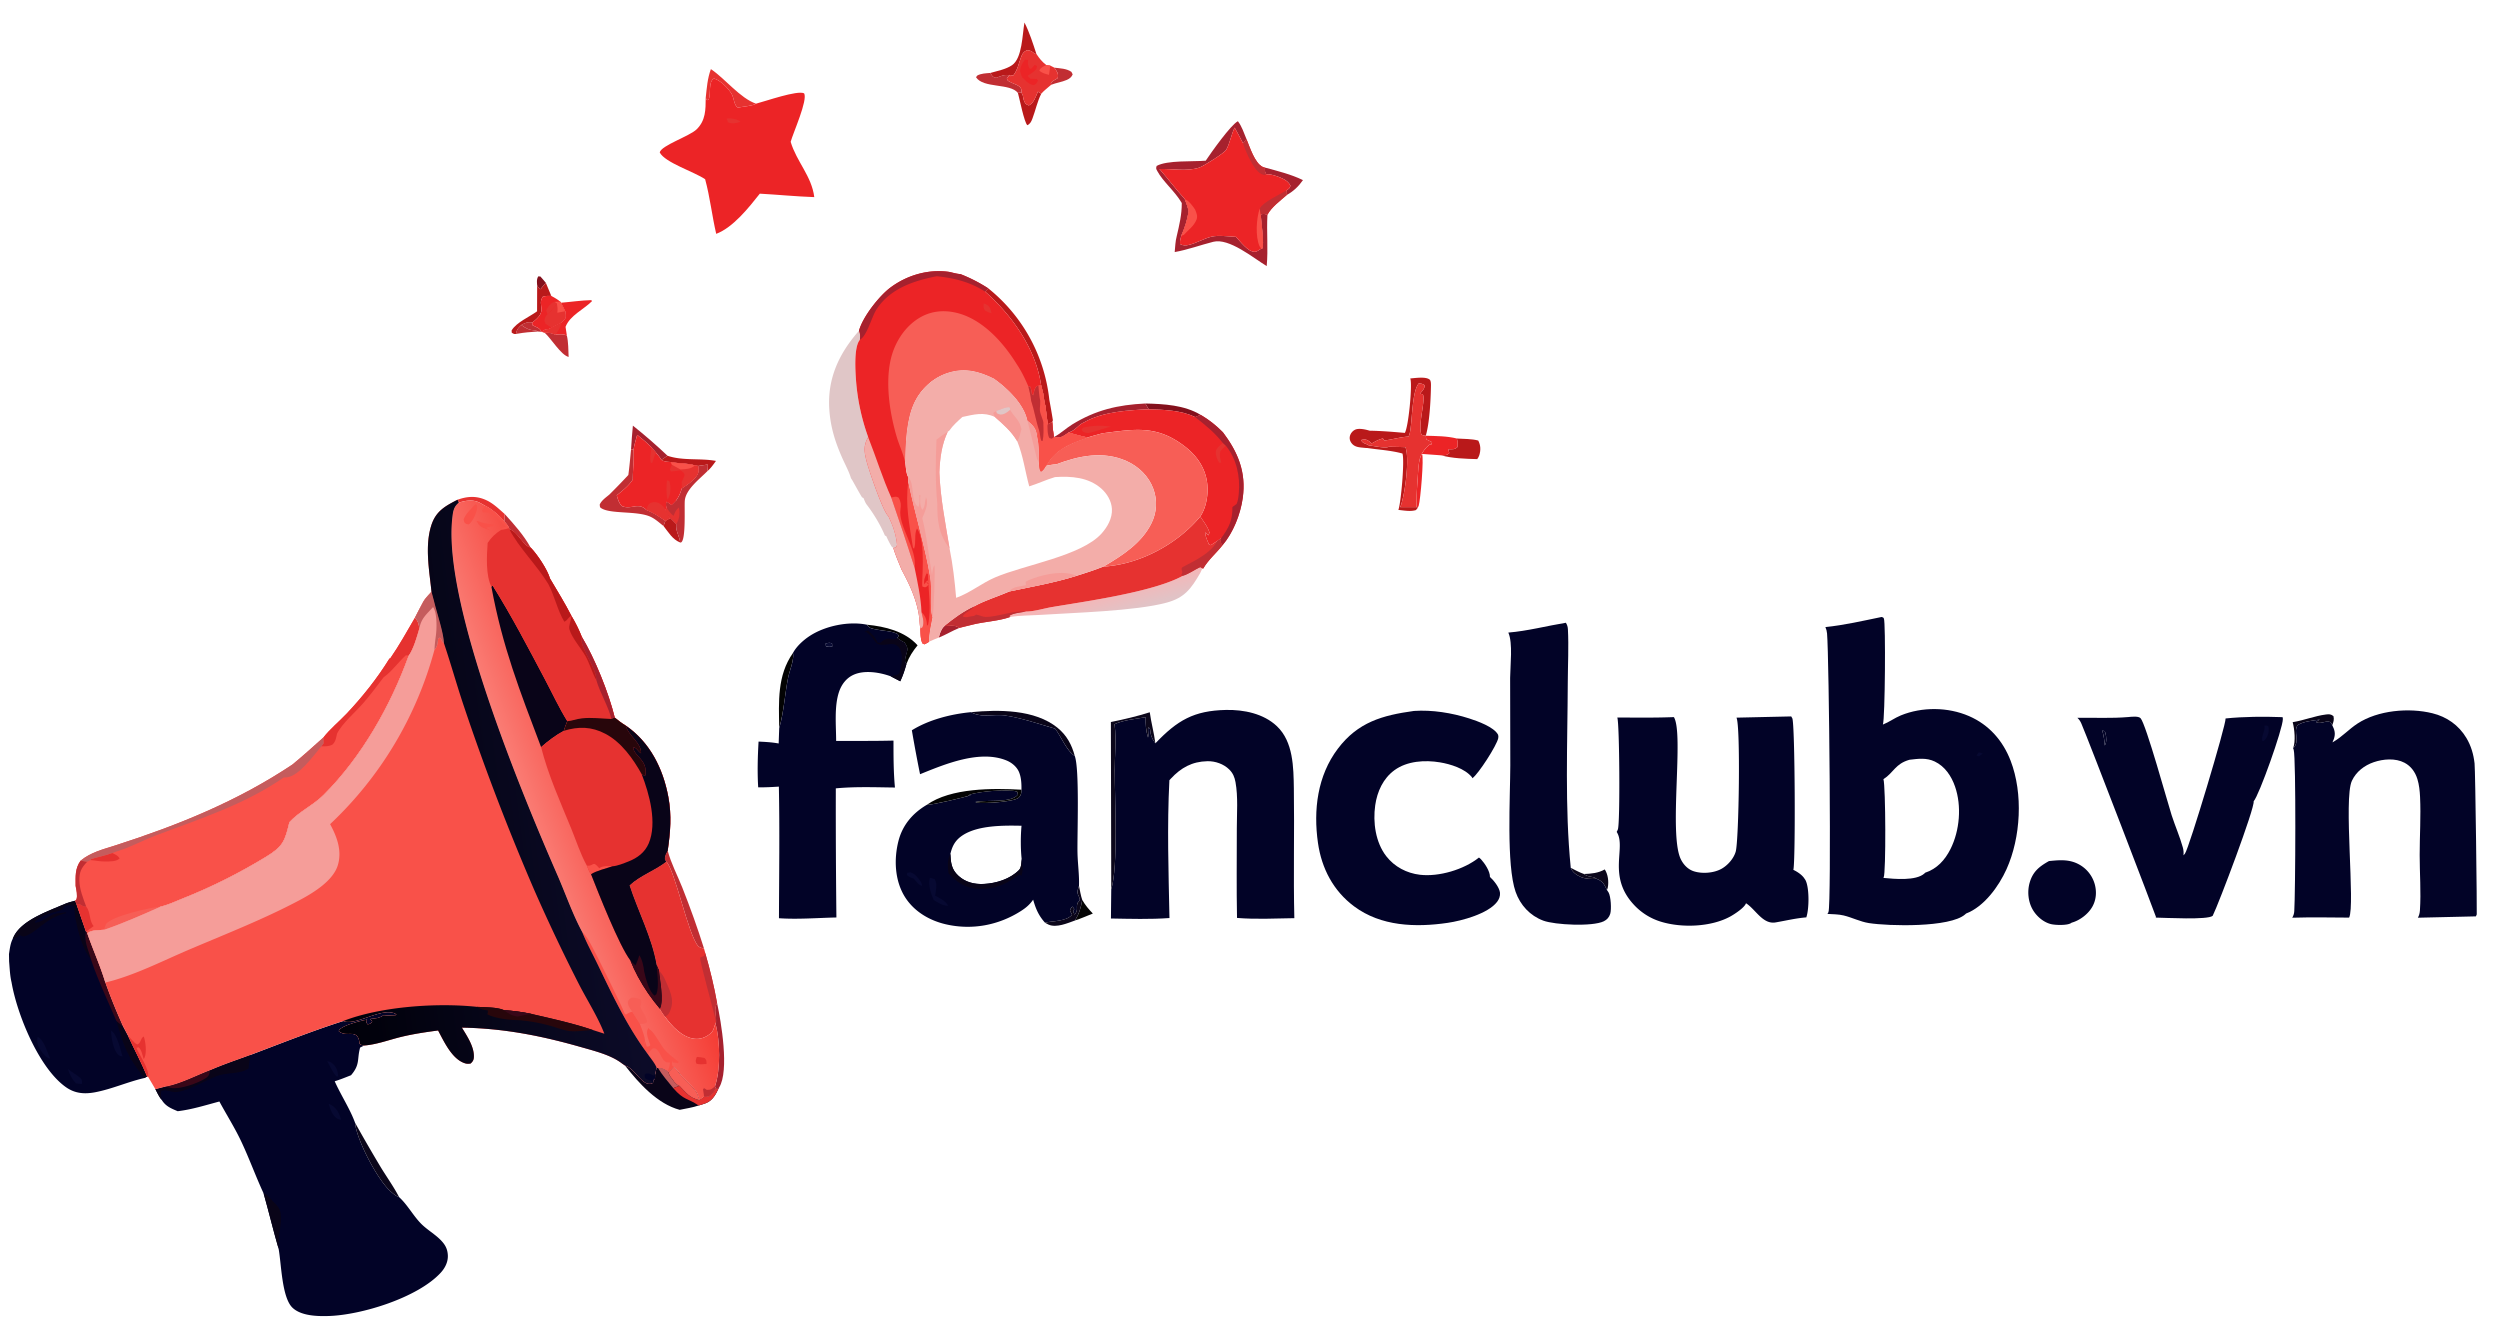 <svg version="1.1" xmlns="http://www.w3.org/2000/svg" style="display: block;" viewBox="0 0 2048 1082" width="1098" height="580">
<defs>
	<linearGradient id="Gradient1" gradientUnits="userSpaceOnUse" x1="510.664" y1="641.462" x2="436.059" y2="668.543">
		<stop class="stop0" offset="0" stop-opacity="1" stop-color="rgb(245,62,54)"/>
		<stop class="stop1" offset="1" stop-opacity="1" stop-color="rgb(250,123,115)"/>
	</linearGradient>
	<linearGradient id="Gradient2" gradientUnits="userSpaceOnUse" x1="261.026" y1="676.872" x2="499.334" y2="645.725">
		<stop class="stop0" offset="0" stop-opacity="1" stop-color="rgb(0,0,9)"/>
		<stop class="stop1" offset="1" stop-opacity="1" stop-color="rgb(12,11,40)"/>
	</linearGradient>
	<linearGradient id="Gradient3" gradientUnits="userSpaceOnUse" x1="916.105" y1="502.011" x2="910.898" y2="483.342">
		<stop class="stop0" offset="0" stop-opacity="1" stop-color="rgb(225,195,198)"/>
		<stop class="stop1" offset="1" stop-opacity="1" stop-color="rgb(246,181,182)"/>
	</linearGradient>
</defs>
<path transform="translate(0,0)" fill="rgb(131,16,28)" d="M 439.936 233.79 C 439.776 231.088 439.397 228.874 440.837 226.447 L 442.586 226.539 A 161.277 161.277 0 0 1 447.072 231.748 C 445.557 233.433 444.089 235.105 442.746 236.933 C 441.228 236.316 440.722 235.13 439.936 233.79 z"/>
<path transform="translate(0,0)" fill="rgb(193,46,51)" d="M 423.656 273.447 L 422.718 272.605 C 423.608 269.413 424.636 268.58 426.921 266.306 C 431.175 269.322 433.169 270.372 438.397 270.779 C 439.235 270.844 439.694 271.118 440.336 271.632 C 434.699 271.987 429.222 272.416 423.656 273.447 z"/>
<path transform="translate(0,0)" fill="rgb(193,46,51)" d="M 426.921 266.306 C 427.178 266.159 427.431 266.007 427.69 265.865 C 430.289 264.446 432.923 263.459 435.862 264.263 L 436.018 266.363 C 438.921 268.181 442.068 268.377 443.368 271.836 L 440.336 271.632 C 439.694 271.118 439.235 270.844 438.397 270.779 C 433.169 270.372 431.175 269.322 426.921 266.306 z"/>
<path transform="translate(0,0)" fill="rgb(166,33,46)" d="M 773.502 513.004 C 778.064 512.578 781.929 511.755 785.998 514.412 C 780.152 516.734 774.802 520.124 769.014 522.409 C 769.962 518.556 770.724 515.911 773.502 513.004 z"/>
<path transform="translate(0,0)" fill="rgb(0,0,0)" fill-opacity="0.98" d="M 886.54 737.329 C 888.997 741.641 891.831 744.945 895.225 748.503 C 890.413 750.397 885.572 752.575 880.659 754.168 C 884.084 748.42 885.432 743.891 886.54 737.329 z"/>
<path transform="translate(0,0)" fill="rgb(193,46,51)" d="M 413.369 421.167 C 421.046 429.622 429.034 438.548 434.568 448.613 C 428.92 448.345 424.193 435.696 417.133 433.624 L 416.909 432.787 C 416.251 430.738 414.393 428.847 413.072 427.158 L 413.369 421.167 z"/>
<path transform="translate(0,0)" fill="rgb(9,4,24)" fill-opacity="0.984" d="M 1297.6 716.084 C 1303.73 715.876 1309.24 715.393 1314.68 712.345 C 1317.32 716.378 1318.06 722.344 1317.17 727.076 C 1317.03 727.851 1316.77 728.467 1316.44 729.179 C 1314.13 724.267 1313.04 722.033 1307.86 719.997 C 1305.05 717.639 1301.09 719.049 1297.6 716.084 z"/>
<path transform="translate(0,0)" fill="rgb(185,25,26)" d="M 549.003 424.415 C 550.672 426.079 552.492 427.709 553.899 429.603 C 553.323 435.299 556.484 439.053 557.109 444.491 C 550.679 441.879 547.64 436.194 543.479 430.989 L 545.037 426.739 L 549.003 424.415 z"/>
<path transform="translate(0,0)" fill="rgb(193,46,51)" d="M 863.715 55.441 C 868.315 56.031 873.826 56.121 877.679 58.894 L 878.721 60.929 C 877.791 63.225 876.11 64.503 873.9 65.473 C 869.864 67.244 865.244 67.82 861.072 69.477 L 860.817 68.62 C 861.634 66.212 864.381 65.519 866.47 64.006 C 867.313 60.077 865.834 58.723 863.715 55.441 z"/>
<path transform="translate(0,0)" fill="rgb(9,4,24)" d="M 1878.3 591.702 C 1887.53 590.22 1896.44 586.557 1905.54 585.413 C 1908.24 585.074 1909.59 585.089 1911.72 586.738 C 1912.4 589.682 1911.74 591.455 1910.73 594.163 C 1910.33 593.423 1909.74 591.775 1908.95 591.537 C 1904.79 590.287 1901.81 593.471 1897.62 591.811 C 1898.36 590.486 1899.32 590.181 1900.63 589.606 C 1895.09 590.281 1887.11 591.089 1882.38 594.095 C 1878.51 599.472 1884.79 607.42 1878.66 613.065 C 1880.83 607.612 1879.83 597.319 1878.3 591.702 z"/>
<path transform="translate(0,0)" fill="rgb(230,50,48)" d="M 374.744 409.436 C 383.1 406.462 390.588 406.138 398.693 410.009 C 404.2 412.639 408.802 417.186 413.369 421.167 L 413.072 427.158 C 408.942 422.55 402.695 416.858 397.032 414.279 A 68.259 68.259 0 0 0 393.243 412.093 C 387.412 409.018 381.773 410.02 375.721 411.835 L 374.744 409.436 z"/>
<path transform="translate(0,0)" fill="rgb(193,46,51)" d="M 445.9 272.465 C 449.408 272.219 451.754 272.975 455.006 274.204 C 458.317 273.911 461.17 273.462 464.277 274.912 C 465.569 280.332 465.456 286.869 465.734 292.463 C 459.338 290.862 451.483 277.318 445.9 272.465 z"/>
<path transform="translate(0,0)" fill="rgb(166,33,46)" d="M 516.879 368.159 C 517.326 361.685 517.694 355.195 518.379 348.742 C 528.241 356.616 537.588 364.713 546.743 373.41 L 541.67 376.807 C 540.558 374.639 538.958 372.855 537.418 370.982 L 533.7 366.598 C 530.001 362.804 526.048 359.56 521.898 356.29 C 520.883 360.188 519.533 364.229 518.932 368.201 L 516.879 368.159 z"/>
<path transform="translate(0,0)" fill="rgb(166,33,46)" d="M 1036.08 137.249 C 1046.48 140.085 1057.68 142.808 1067.39 147.572 C 1063.87 152.654 1059.6 156.735 1054.17 159.742 L 1053.93 156.003 C 1055.79 154.587 1056.6 154.414 1057.17 152.086 C 1056.44 150.755 1055.61 149.63 1054.44 148.639 C 1051.13 145.825 1041.64 142.32 1037.3 142.752 C 1035.94 141.126 1036.21 139.314 1036.08 137.249 z"/>
<path transform="translate(0,0)" fill="rgb(185,25,26)" d="M 850.245 75.097 L 852.972 76.78 C 849.74 83.129 848.312 90.294 845.814 96.948 C 844.892 99.402 843.985 101.501 841.547 102.596 C 838.9 99.957 835.208 80.879 833.836 76.123 L 836.756 75.849 L 837.85 78.175 C 838.148 79.69 838.375 81.566 838.987 82.981 C 839.967 85.244 840.676 85.62 842.825 86.388 C 846.852 84.58 848.534 78.918 850.245 75.097 z"/>
<path transform="translate(0,0)" fill="rgb(185,25,26)" d="M 546.743 373.41 C 559.253 377.705 573.466 375.244 586.443 377.646 C 584.222 380.767 582.159 383.695 579.238 386.205 C 579.612 384.247 580.018 382.576 579.612 380.599 A 554.932 554.932 0 0 1 571.846 381.764 L 569.249 381.341 C 563.081 379.443 555.78 379.885 549.314 378.557 C 546.568 378.328 544.058 378.329 541.67 376.807 L 546.743 373.41 z"/>
<path transform="translate(0,0)" fill="rgb(0,0,0)" fill-opacity="0.988" d="M 710.115 511.839 C 724.977 513.246 741.325 517.258 751.649 528.741 C 747.683 533.576 744.673 538.206 742.494 544.11 L 741.377 542.23 C 741.097 538.045 742.462 536.559 743.111 532.893 C 743.59 530.184 742.125 528.542 740.817 526.375 C 738.636 525.467 736.901 524.198 735 522.828 L 736.221 520.931 L 735.291 519.496 C 730.234 516.887 724.391 517.085 718.911 515.947 C 715.088 515.154 712.344 515.241 710.115 511.839 z"/>
<path transform="translate(0,0)" fill="rgb(0,0,0)" fill-opacity="0.988" d="M 649.539 535.019 C 650.629 540.645 646.787 549.279 645.628 554.978 C 642.84 568.677 642.147 583.253 638.267 596.621 C 637.916 575.268 636.499 553.386 649.539 535.019 z"/>
<path transform="translate(0,0)" fill="rgb(185,25,26)" d="M 447.072 231.748 L 451.502 242.427 C 449.105 242.447 446.847 242.353 444.544 243.118 C 439.513 250.61 449.564 254.348 435.862 264.263 C 432.923 263.459 430.289 264.446 427.69 265.865 C 427.431 266.007 427.178 266.159 426.921 266.306 C 424.636 268.58 423.608 269.413 422.718 272.605 L 423.656 273.447 C 421.217 273.79 421.143 273.906 419.107 272.564 L 419.017 270.722 C 422.959 264.108 433.592 259.652 439.871 255.07 L 439.936 233.79 C 440.722 235.13 441.228 236.316 442.746 236.933 C 444.089 235.105 445.557 233.433 447.072 231.748 z"/>
<path transform="translate(0,0)" fill="rgb(193,46,51)" d="M 811.316 59.749 C 812.875 62.399 812.848 62.981 815.968 63.806 C 819.297 62.571 823.5 60.531 826.967 61.837 L 824.773 64.08 C 825.271 66.108 825.451 66.006 827.246 67.067 C 829.851 68.606 835.663 69.868 836.523 72.899 C 836.779 73.802 836.74 74.912 836.756 75.849 L 833.836 76.123 C 827.343 67.949 805.49 72.572 799.509 63.263 L 800.569 61.873 C 803.82 60.088 807.694 60.089 811.316 59.749 z"/>
<path transform="translate(0,0)" fill="rgb(166,33,46)" d="M 587.327 821.654 C 590.681 837.217 597.516 877.177 589.093 890.96 C 589.004 891.107 588.892 891.239 588.792 891.379 L 586.477 892.155 L 585.631 890.072 C 590.372 876.184 589.833 852.762 586.054 838.513 L 586.497 837.702 C 586.856 831.678 584.258 827.454 587.327 821.654 z"/>
<path transform="translate(0,0)" fill="rgb(230,50,48)" d="M 582.293 56.622 C 594.177 64.615 606.034 80.309 619.249 84.951 C 616.715 86.808 608.038 87.392 604.439 88.184 C 601.178 86.48 601.316 80.219 599.197 76.777 C 596.422 72.269 589.957 65.569 584.758 64.335 C 580.017 67.072 582.482 76.598 580.529 81.537 L 579.087 82.086 L 578.044 80.216 C 578.916 72.176 579.447 64.258 582.293 56.622 z"/>
<path transform="translate(0,0)" fill="rgb(185,25,26)" d="M 839.206 18.452 C 843.335 26.594 846.132 35.484 848.966 44.148 L 847.686 44.141 C 845.485 42.163 844.357 41.26 841.277 41.094 C 838.439 42.413 837.516 43.894 836.405 46.837 C 834.357 52.261 833.648 57.224 829.981 61.883 L 826.575 61.368 L 828.592 63.226 L 826.967 61.837 C 823.5 60.531 819.297 62.571 815.968 63.806 C 812.848 62.981 812.875 62.399 811.316 59.749 C 817.107 58.069 824.032 56.805 829.024 53.41 C 837.446 47.683 837.43 28.339 839.206 18.452 z"/>
<path transform="translate(0,0)" fill="rgb(185,25,26)" d="M 1193.5 359.295 C 1199.1 359.679 1205.6 359.48 1211 360.947 C 1213.04 364.823 1213.16 368.801 1211.87 372.969 C 1211.49 374.22 1210.93 375.12 1210.17 376.174 C 1200.72 375.903 1189.91 375.642 1180.8 373.104 C 1183.41 372.841 1185.48 373.228 1187.32 371.262 L 1186.43 368.118 C 1189.75 368.013 1191.46 368.582 1193.98 366.309 C 1194 365.549 1193.99 364.76 1194.05 364.001 C 1194.2 362.14 1194.06 361.092 1193.5 359.295 z"/>
<path transform="translate(0,0)" fill="rgb(236,36,38)" d="M 459.433 248.042 C 467.782 247.373 475.902 246.106 484.297 245.898 L 484.888 246.737 C 478.005 253.658 466.83 258.392 463.207 267.802 L 464.277 274.912 C 461.17 273.462 458.317 273.911 455.006 274.204 C 451.754 272.975 449.408 272.219 445.9 272.465 L 443.887 271.94 C 446.568 268.84 448.254 270.824 451.504 268.604 L 459.77 264.156 L 462.795 261.102 C 463.788 259.682 463.071 256.739 462.938 254.971 L 459.433 248.042 z"/>
<path transform="translate(0,0)" fill="rgb(230,50,48)" d="M 451.504 268.604 L 459.77 264.156 C 459.033 268.288 457.641 270.505 455.251 273.868 C 455.17 273.981 455.087 274.092 455.006 274.204 C 451.754 272.975 449.408 272.219 445.9 272.465 L 443.887 271.94 C 446.568 268.84 448.254 270.824 451.504 268.604 z"/>
<path transform="translate(0,0)" fill="rgb(9,4,24)" d="M 795.411 583.504 C 817.988 581.334 847.677 581.122 866.323 596.315 C 873.791 602.401 877.989 610.158 880.418 619.35 C 873.774 615.301 869.231 603.246 864.243 596.979 C 851.087 593.232 836.963 588.266 823.479 586.271 C 813.907 584.855 804.284 588.485 795.411 583.504 z"/>
<path transform="translate(0,0)" fill="rgb(193,46,51)" d="M 546.903 696.997 C 549.646 707.396 554.938 717.306 558.901 727.302 C 565.362 743.602 571.42 760.476 576.673 777.196 C 575.13 776.831 573.146 776.451 572.001 775.267 C 563.882 766.875 552.916 712.821 545.754 705.983 L 544.687 704.551 C 544.279 701.232 545.425 699.943 546.903 696.997 z"/>
<path transform="translate(0,0)" fill="rgb(236,36,38)" d="M 1168.01 357.019 C 1176.26 357.255 1185.48 357.251 1193.5 359.295 C 1194.06 361.092 1194.2 362.14 1194.05 364.001 C 1193.99 364.76 1194 365.549 1193.98 366.309 C 1191.46 368.582 1189.75 368.013 1186.43 368.118 L 1187.32 371.262 C 1185.48 373.228 1183.41 372.841 1180.8 373.104 L 1179.59 372.993 L 1164.95 371.922 C 1166.65 375.037 1163.64 409.914 1162.22 414.364 C 1162.08 414.79 1161.71 415.486 1161.53 415.841 L 1160.5 415.506 C 1160.28 406.091 1161.09 395.99 1161.75 386.554 C 1162.49 376.118 1163.24 371.082 1171.21 364.19 L 1172.52 364.318 L 1173.19 362.322 L 1168.44 359.966 L 1168.01 357.019 z"/>
<path transform="translate(0,0)" fill="rgb(236,36,38)" d="M 451.502 242.427 C 453.906 243.854 456.749 245.209 458.769 247.141 L 459.433 248.042 L 462.938 254.971 C 463.071 256.739 463.788 259.682 462.795 261.102 L 459.77 264.156 L 451.504 268.604 C 448.254 270.824 446.568 268.84 443.887 271.94 L 443.368 271.836 C 442.068 268.377 438.921 268.181 436.018 266.363 L 435.862 264.263 C 449.564 254.348 439.513 250.61 444.544 243.118 C 446.847 242.353 449.105 242.447 451.502 242.427 z"/>
<path transform="translate(0,0)" fill="rgb(230,50,48)" d="M 448.456 257.374 L 447.37 254.45 C 447.722 253.518 448.133 252.666 448.702 251.842 C 450.002 249.964 451.948 247.763 454.244 247.344 L 456.191 248.695 C 453.668 251.469 451.627 255.394 448.456 257.374 z"/>
<path transform="translate(0,0)" fill="rgb(230,50,48)" d="M 458.769 247.141 L 459.433 248.042 L 462.938 254.971 C 463.071 256.739 463.788 259.682 462.795 261.102 L 459.77 264.156 L 451.504 268.604 C 450.152 267.303 448.416 266.341 446.837 265.328 L 445.924 262.876 C 446.108 260.333 446.771 259.256 448.456 257.374 C 451.627 255.394 453.668 251.469 456.191 248.695 L 454.244 247.344 L 458.769 247.141 z"/>
<path transform="translate(0,0)" fill="rgb(249,81,73)" d="M 458.769 247.141 L 459.433 248.042 L 462.938 254.971 L 456.469 256.241 C 456.852 253.556 456.602 251.335 456.191 248.695 L 454.244 247.344 L 458.769 247.141 z"/>
<path transform="translate(0,0)" fill="rgb(193,46,51)" d="M 571.846 381.764 A 554.932 554.932 0 0 0 579.612 380.599 C 580.018 382.576 579.612 384.247 579.238 386.205 C 573.083 392.44 561.76 400.966 560.915 410.099 C 560.418 415.47 562.084 443.784 557.508 444.547 C 557.376 444.569 557.242 444.509 557.109 444.491 C 556.484 439.053 553.323 435.299 553.899 429.603 C 552.492 427.709 550.672 426.079 549.003 424.415 C 546.762 422.307 545.969 420.586 544.999 417.774 L 546.412 416.676 C 545.678 414.31 545.035 413.535 546.102 411.111 L 549.984 413.884 C 551.228 412.987 552.417 411.555 553.518 410.462 C 555.99 407.158 557.29 404.122 558.437 400.178 C 562.295 397.528 566.795 394.643 569.75 390.997 C 572.514 387.586 572.304 385.871 571.846 381.764 z"/>
<path transform="translate(0,0)" fill="rgb(193,46,51)" d="M 549.984 413.884 C 551.228 412.987 552.417 411.555 553.518 410.462 C 554.477 412.04 555.972 413.918 556.101 415.789 C 557.071 421.179 556.556 424.802 553.899 429.603 C 552.492 427.709 550.672 426.079 549.003 424.415 C 546.762 422.307 545.969 420.586 544.999 417.774 L 546.412 416.676 C 545.678 414.31 545.035 413.535 546.102 411.111 L 549.984 413.884 z"/>
<path transform="translate(0,0)" fill="rgb(230,50,48)" d="M 546.412 416.676 C 547.782 418.374 549.858 421.875 551.841 422.553 C 552.854 419.513 553.579 417.91 556.101 415.789 C 557.071 421.179 556.556 424.802 553.899 429.603 C 552.492 427.709 550.672 426.079 549.003 424.415 C 546.762 422.307 545.969 420.586 544.999 417.774 L 546.412 416.676 z"/>
<path transform="translate(0,0)" fill="rgb(193,46,51)" d="M 518.932 368.201 C 519.428 376.207 518.287 384.808 518.324 392.914 C 514.699 398.388 510.13 401.728 505.166 405.853 C 506.119 409.246 506.82 411.914 509.257 414.576 C 516.872 418.079 522.823 411.055 529.352 417.778 C 535.319 420.045 539.861 423.118 545.037 426.739 L 543.479 430.989 C 540.176 428.402 536.841 425.302 533.035 423.502 C 521.856 418.212 499.309 421.565 491.927 416.022 C 491.236 415.503 491.317 414.248 491.195 413.407 C 492.692 409.995 496.264 407.586 499.07 405.24 A 527.612 527.612 0 0 0 514.649 389.183 C 515.604 382.206 516.19 375.167 516.879 368.159 L 518.932 368.201 z"/>
<path transform="translate(0,0)" fill="rgb(230,50,48)" d="M 826.967 61.837 L 828.592 63.226 L 826.575 61.368 L 829.981 61.883 C 833.648 57.224 834.357 52.261 836.405 46.837 C 837.516 43.894 838.439 42.413 841.277 41.094 C 844.357 41.26 845.485 42.163 847.686 44.141 L 848.966 44.148 C 851.381 47.893 853.587 50.576 857.117 53.309 L 860.312 53.729 L 863.715 55.441 C 865.834 58.723 867.313 60.077 866.47 64.006 C 864.381 65.519 861.634 66.212 860.817 68.62 L 861.072 69.477 C 858.418 71.803 855.273 74.128 852.972 76.78 L 850.245 75.097 C 848.534 78.918 846.852 84.58 842.825 86.388 C 840.676 85.62 839.967 85.244 838.987 82.981 C 838.375 81.566 838.148 79.69 837.85 78.175 L 836.756 75.849 C 836.74 74.912 836.779 73.802 836.523 72.899 C 835.663 69.868 829.851 68.606 827.246 67.067 C 825.451 66.006 825.271 66.108 824.773 64.08 L 826.967 61.837 z"/>
<path transform="translate(0,0)" fill="rgb(249,81,73)" d="M 857.117 53.309 L 860.312 53.729 C 859.985 56.252 859.769 58.848 859.284 61.342 C 856.315 60.396 853.528 60.04 851.363 57.746 C 852.565 55.261 854.77 54.498 857.117 53.309 z"/>
<path transform="translate(0,0)" fill="rgb(236,36,38)" d="M 837.647 63.773 C 836.577 62.155 836.148 59.913 835.592 58.062 C 836.121 54.056 837.224 51.99 839.692 48.816 L 842.305 49.163 C 842.266 49.365 842.221 49.566 842.186 49.768 C 841.751 52.288 842.211 53.661 843.26 55.941 L 844.572 56.468 C 845.606 55.373 846.715 54.311 847.566 53.065 L 849.423 54.086 C 849.216 56.625 849.077 56.694 847.084 58.385 C 845.41 59.806 843.537 61.001 841.712 62.219 C 841.949 62.42 842.188 62.616 842.421 62.821 C 843.052 63.374 843.441 63.759 843.891 64.44 L 849.293 64.712 L 850.351 65.97 C 849.172 68.073 849.095 68.737 846.85 69.779 C 843.103 69.067 841.553 67.525 838.975 64.873 C 838.288 64.165 838.578 64.442 837.647 63.773 z"/>
<path transform="translate(0,0)" fill="rgb(9,4,24)" d="M 511.979 873.104 C 520.455 875.094 526.464 891.722 534.759 887.278 C 535.094 886.916 535.059 884.346 535.318 883.407 L 535.46 884.934 C 536.873 883.472 536.477 882.446 536.525 880.46 L 537.798 874.69 L 538.766 874.758 C 542.457 874.788 543.894 875.395 546.917 877.521 L 547.521 878.335 L 552.107 874.33 C 554.265 876.425 556.004 878.451 557.706 880.938 C 561.339 885.195 569.797 891.951 571.453 896.832 C 571.951 898.296 572.48 899.746 572.96 901.217 L 576.668 898.64 C 577.628 898.719 578.601 898.763 579.554 898.582 C 582.482 898.026 584.763 894.38 586.477 892.155 L 588.792 891.379 C 586.418 896.523 583.763 901.72 578.15 903.882 C 576.218 904.626 574.219 905.218 572.228 905.783 C 567.279 907.47 561.841 908.257 556.717 909.323 C 538.431 904.422 523.276 887.579 511.979 873.104 z"/>
<path transform="translate(0,0)" fill="rgb(197,92,93)" d="M 538.766 874.758 C 542.457 874.788 543.894 875.395 546.917 877.521 L 547.521 878.335 C 548.359 882.474 550.357 883.094 552.286 886.5 C 553.611 887.894 554.575 889.108 556.468 889.645 L 551.468 891.57 C 547.075 886.144 542.296 880.796 538.766 874.758 z"/>
<path transform="translate(0,0)" fill="rgb(230,50,48)" d="M 556.468 889.645 C 562.172 895.47 564.343 899.202 572.531 901.341 L 572.96 901.217 L 576.668 898.64 C 577.628 898.719 578.601 898.763 579.554 898.582 C 582.482 898.026 584.763 894.38 586.477 892.155 L 588.792 891.379 C 586.418 896.523 583.763 901.72 578.15 903.882 C 576.218 904.626 574.219 905.218 572.228 905.783 C 563.104 899.519 560.346 901.765 551.468 891.57 L 556.468 889.645 z"/>
<path transform="translate(0,0)" fill="rgb(247,94,86)" d="M 552.107 874.33 C 554.265 876.425 556.004 878.451 557.706 880.938 C 561.339 885.195 569.797 891.951 571.453 896.832 C 571.951 898.296 572.48 899.746 572.96 901.217 L 572.531 901.341 C 564.343 899.202 562.172 895.47 556.468 889.645 C 554.575 889.108 553.611 887.894 552.286 886.5 C 550.357 883.094 548.359 882.474 547.521 878.335 L 552.107 874.33 z"/>
<path transform="translate(0,0)" fill="rgb(185,25,26)" d="M 1155.31 310.075 C 1159.25 309.794 1168.24 308.335 1171.29 311.116 C 1172.51 312.229 1172.27 315.962 1172.24 317.571 C 1172.05 328.182 1171.05 347.03 1168.01 357.019 C 1167.73 356.995 1167.45 356.981 1167.18 356.946 C 1166.11 356.811 1165.4 356.517 1164.44 356.066 C 1161.48 347.167 1168.08 328.156 1165.62 322.999 L 1163.28 322.623 C 1165.09 320.26 1167.08 318.657 1167.16 315.62 C 1165.37 314.542 1164.38 314.158 1162.27 314.154 C 1155.64 322.068 1157.35 353.4 1153.77 357.688 C 1146.84 358.178 1140.72 360.068 1134.03 360.944 L 1132.92 359.251 C 1129.48 360.011 1126.71 361.653 1123.68 363.363 C 1122.86 362.61 1122 361.766 1121.06 361.185 C 1118.6 359.68 1117.61 359.95 1114.97 360.525 C 1116.64 363.707 1118.47 363.02 1121.14 364.848 C 1124.61 365.235 1135.01 367.652 1137.68 366.073 A 537.73 537.73 0 0 1 1151.34 366.385 C 1154.99 375.433 1150.88 406.386 1147.09 415.495 L 1160.5 415.506 L 1161.53 415.841 C 1161.17 416.596 1160.48 417.276 1159.95 417.926 C 1155.46 419.319 1150.18 418.251 1145.56 417.793 C 1147.67 412.44 1150.81 376.959 1148.9 371.587 C 1139.77 369.056 1129.54 368.486 1120.14 367.08 C 1119.38 367.079 1118.64 367.032 1117.88 366.951 C 1113.77 366.506 1109.7 366.546 1107.07 362.892 C 1105.9 361.257 1105.38 359.353 1105.84 357.368 C 1106.36 355.115 1108.04 353.063 1110.13 352.07 C 1113.18 350.618 1118.83 351.853 1121.95 352.884 C 1131.64 353.033 1141.21 353.834 1150.86 354.693 C 1153.87 349.673 1156.99 316.604 1155.48 310.651 C 1155.43 310.457 1155.37 310.267 1155.31 310.075 z"/>
<path transform="translate(0,0)" fill="rgb(230,50,48)" d="M 1153.77 357.688 C 1157.35 353.4 1155.64 322.068 1162.27 314.154 C 1164.38 314.158 1165.37 314.542 1167.16 315.62 C 1167.08 318.657 1165.09 320.26 1163.28 322.623 L 1165.62 322.999 C 1168.08 328.156 1161.48 347.167 1164.44 356.066 C 1165.4 356.517 1166.11 356.811 1167.18 356.946 C 1167.45 356.981 1167.73 356.995 1168.01 357.019 L 1168.44 359.966 L 1173.19 362.322 L 1172.52 364.318 L 1171.21 364.19 C 1163.24 371.082 1162.49 376.118 1161.75 386.554 C 1161.09 395.99 1160.28 406.091 1160.5 415.506 L 1147.09 415.495 C 1150.88 406.386 1154.99 375.433 1151.34 366.385 A 537.73 537.73 0 0 0 1137.68 366.073 C 1135.01 367.652 1124.61 365.235 1121.14 364.848 C 1118.47 363.02 1116.64 363.707 1114.97 360.525 C 1117.61 359.95 1118.6 359.68 1121.06 361.185 C 1122 361.766 1122.86 362.61 1123.68 363.363 C 1126.71 361.653 1129.48 360.011 1132.92 359.251 L 1134.03 360.944 C 1140.72 360.068 1146.84 358.178 1153.77 357.688 z"/>
<path transform="translate(0,0)" fill="rgb(166,33,46)" d="M 987.716 131.666 C 992.013 125.219 1008.16 102.36 1014.08 99.319 C 1017.31 103.472 1019.08 109.077 1021.1 113.914 C 1020.24 115.156 1019.45 116.393 1018.31 117.403 C 1016.03 113.122 1013.81 108.788 1011.43 104.56 C 1008.61 110.256 1007.47 117.598 1004.47 122.785 C 1002.99 125.346 986.005 136.153 982.365 137.345 C 972.294 140.643 960.345 138.162 949.845 138.479 C 956.852 146.45 963.448 155.342 970.533 163.054 C 971.79 166.393 973.091 169.64 973.701 173.171 C 972.739 180.041 970.51 186.712 967.733 193.062 L 966.692 197.31 L 966.649 199.937 C 969.056 201.352 971.419 201.276 974.054 200.624 C 980.403 199.053 986.14 195.447 992.416 193.933 C 998.266 192.523 1006.48 193.801 1012.52 194.058 C 1016.13 197.912 1022.17 206.191 1027.72 206.322 C 1030.17 206.38 1031.36 204.469 1033.41 203.679 L 1034.13 203.567 C 1035.84 200.371 1033.06 181.113 1032.79 175.74 C 1035.22 174.97 1035.79 175.247 1038.29 175.913 C 1037.5 189.948 1038.98 204.034 1037.69 218.028 C 1026.54 211.224 1006.88 194.834 993.914 198.109 C 983.258 200.801 973.195 204.6 962.298 206.53 C 962.7 202.265 962.841 197.753 963.932 193.609 C 966.073 184.493 968.173 175.754 968.101 166.333 C 962.582 156.809 952.673 148.805 948.07 140.206 C 947.006 138.218 946.878 138.105 947.504 135.949 C 956.092 131.138 977.327 132.55 987.716 131.666 z"/>
<path transform="translate(0,0)" fill="rgb(236,36,38)" d="M 518.932 368.201 C 519.533 364.229 520.883 360.188 521.898 356.29 C 526.048 359.56 530.001 362.804 533.7 366.598 L 537.418 370.982 C 538.958 372.855 540.558 374.639 541.67 376.807 C 544.058 378.329 546.568 378.328 549.314 378.557 C 555.78 379.885 563.081 379.443 569.249 381.341 L 571.846 381.764 C 572.304 385.871 572.514 387.586 569.75 390.997 C 566.795 394.643 562.295 397.528 558.437 400.178 C 557.29 404.122 555.99 407.158 553.518 410.462 C 552.417 411.555 551.228 412.987 549.984 413.884 L 546.102 411.111 C 545.035 413.535 545.678 414.31 546.412 416.676 L 544.999 417.774 C 545.969 420.586 546.762 422.307 549.003 424.415 L 545.037 426.739 C 539.861 423.118 535.319 420.045 529.352 417.778 C 522.823 411.055 516.872 418.079 509.257 414.576 C 506.82 411.914 506.119 409.246 505.166 405.853 C 510.13 401.728 514.699 398.388 518.324 392.914 C 518.287 384.808 519.428 376.207 518.932 368.201 z"/>
<path transform="translate(0,0)" fill="rgb(230,50,48)" d="M 533.7 366.598 L 537.418 370.982 C 536.639 371.9 536.314 372.597 535.999 373.733 C 535.479 375.606 534.85 377.409 534.203 379.241 L 533.139 379.213 C 531.915 375.422 533.167 370.508 533.7 366.598 z"/>
<path transform="translate(0,0)" fill="rgb(230,50,48)" d="M 546.244 393.582 L 548.252 394.128 C 549.606 398.525 549.547 404.442 547.27 408.553 C 547.132 408.801 546.981 409.042 546.837 409.287 C 545.423 404.111 545.964 398.872 546.244 393.582 z"/>
<path transform="translate(0,0)" fill="rgb(230,50,48)" d="M 529.352 417.778 C 530.318 415.138 530.566 412.993 533.491 411.856 C 535.424 411.104 537.901 411.281 539.719 412.256 C 541.71 413.324 544.325 415.575 544.999 417.774 C 545.969 420.586 546.762 422.307 549.003 424.415 L 545.037 426.739 C 539.861 423.118 535.319 420.045 529.352 417.778 z"/>
<path transform="translate(0,0)" fill="rgb(230,50,48)" d="M 549.314 378.557 C 555.78 379.885 563.081 379.443 569.249 381.341 L 571.846 381.764 C 572.304 385.871 572.514 387.586 569.75 390.997 C 566.795 394.643 562.295 397.528 558.437 400.178 C 558.643 398.449 558.452 396.709 558.351 394.974 C 559.286 393.171 560.026 391.274 560.807 389.4 C 559.916 386.767 559.583 386.794 557.167 385.33 C 554.58 385.827 552.141 386.173 549.494 386.255 L 548.711 384.627 L 550.306 380.759 L 549.314 378.557 z"/>
<path transform="translate(0,0)" fill="rgb(249,81,73)" d="M 549.314 378.557 C 555.78 379.885 563.081 379.443 569.249 381.341 C 565.616 384.428 561.991 384.353 557.355 384.637 L 550.306 380.759 L 549.314 378.557 z"/>
<path transform="translate(0,0)" fill="rgb(2,3,39)" d="M 1678.64 705.499 C 1687.34 704.641 1695.2 703.884 1703.21 708.232 A 26.627 26.627 0 0 1 1716.06 724.204 C 1717.84 730.484 1717.4 737.146 1714.17 742.888 C 1710.74 748.965 1703.88 754.165 1697.19 755.985 C 1696.99 756.118 1696.8 756.259 1696.59 756.385 C 1693.38 758.355 1683.88 758.025 1680.32 757.166 C 1674.16 755.683 1668.49 750.778 1665.36 745.376 C 1661.53 738.758 1660.71 730.256 1662.88 722.953 C 1665.54 713.977 1670.85 709.855 1678.64 705.499 z"/>
<path transform="translate(0,0)" fill="rgb(236,36,38)" d="M 1011.43 104.56 C 1013.81 108.788 1016.03 113.122 1018.31 117.403 C 1019.45 116.393 1020.24 115.156 1021.1 113.914 C 1023.69 120.154 1027.88 133.722 1034.44 136.754 C 1035.08 137.051 1035.34 137.069 1036.08 137.249 C 1036.21 139.314 1035.94 141.126 1037.3 142.752 C 1041.64 142.32 1051.13 145.825 1054.44 148.639 C 1055.61 149.63 1056.44 150.755 1057.17 152.086 C 1056.6 154.414 1055.79 154.587 1053.93 156.003 L 1054.17 159.742 C 1048.97 164.292 1041.59 169.739 1038.29 175.913 C 1035.79 175.247 1035.22 174.97 1032.79 175.74 C 1033.06 181.113 1035.84 200.371 1034.13 203.567 L 1033.41 203.679 C 1031.36 204.469 1030.17 206.38 1027.72 206.322 C 1022.17 206.191 1016.13 197.912 1012.52 194.058 C 1006.48 193.801 998.266 192.523 992.416 193.933 C 986.14 195.447 980.403 199.053 974.054 200.624 C 971.419 201.276 969.056 201.352 966.649 199.937 L 966.692 197.31 L 967.733 193.062 C 970.51 186.712 972.739 180.041 973.701 173.171 C 973.091 169.64 971.79 166.393 970.533 163.054 C 963.448 155.342 956.852 146.45 949.845 138.479 C 960.345 138.162 972.294 140.643 982.365 137.345 C 986.005 136.153 1002.99 125.346 1004.47 122.785 C 1007.47 117.598 1008.61 110.256 1011.43 104.56 z"/>
<path transform="translate(0,0)" fill="rgb(249,81,73)" d="M 1033.41 203.679 C 1032.73 203.02 1032.14 202.459 1031.75 201.578 C 1028.3 193.841 1029.2 178.683 1032 170.812 L 1032.79 175.74 C 1033.06 181.113 1035.84 200.371 1034.13 203.567 L 1033.41 203.679 z"/>
<path transform="translate(0,0)" fill="rgb(193,46,51)" d="M 1021.1 113.914 C 1023.69 120.154 1027.88 133.722 1034.44 136.754 C 1035.08 137.051 1035.34 137.069 1036.08 137.249 C 1036.21 139.314 1035.94 141.126 1037.3 142.752 L 1036 143.488 C 1034.93 143.218 1033.87 142.899 1032.9 142.365 C 1026.75 138.977 1020.35 124.023 1018.31 117.403 C 1019.45 116.393 1020.24 115.156 1021.1 113.914 z"/>
<path transform="translate(0,0)" fill="rgb(193,46,51)" d="M 1032 170.812 C 1034.59 165.614 1048.64 159.149 1053.93 156.003 L 1054.17 159.742 C 1048.97 164.292 1041.59 169.739 1038.29 175.913 C 1035.79 175.247 1035.22 174.97 1032.79 175.74 L 1032 170.812 z"/>
<path transform="translate(0,0)" fill="rgb(249,81,73)" d="M 970.533 163.054 C 974.342 164.913 976.63 168.212 978.991 171.63 C 980.126 174.484 981.373 177.035 980.127 180.079 C 977.937 185.43 973.392 188.413 969.661 192.551 L 967.733 193.062 C 970.51 186.712 972.739 180.041 973.701 173.171 C 973.091 169.64 971.79 166.393 970.533 163.054 z"/>
<path transform="translate(0,0)" fill="rgb(230,50,48)" d="M 515.649 725.416 C 524.522 717.158 536.241 713.425 545.754 705.983 C 552.916 712.821 563.882 766.875 572.001 775.267 C 573.146 776.451 575.13 776.831 576.673 777.196 L 577.67 780.879 C 581.531 794.18 584.905 808.017 587.327 821.654 C 584.258 827.454 586.856 831.678 586.497 837.702 L 586.054 838.513 C 584.667 841.684 584.795 844.444 581.991 846.759 C 578.083 849.986 573.469 851.756 568.422 851.049 C 558.482 849.656 550.345 840.742 544.715 833.067 C 543.384 831.391 542.258 829.544 541.087 827.753 L 540.503 826.442 C 544.081 820.022 540.38 802.504 539.68 794.815 L 537.811 790.569 C 533.959 768.132 522.661 746.966 515.649 725.416 z"/>
<path transform="translate(0,0)" fill="rgb(193,46,51)" d="M 577.67 780.879 C 581.531 794.18 584.905 808.017 587.327 821.654 C 584.258 827.454 586.856 831.678 586.497 837.702 C 585.227 830.041 572.742 786.699 573.524 784.547 L 576.731 783.23 L 577.67 780.879 z"/>
<path transform="translate(0,0)" fill="rgb(193,46,51)" d="M 539.68 794.815 C 541.529 797.314 543.712 799.8 544.779 802.743 C 548.326 810.95 552.671 818.569 549.178 827.538 C 548.222 829.994 547.469 831.503 545.086 832.843 C 544.96 832.914 544.839 832.993 544.715 833.067 C 543.384 831.391 542.258 829.544 541.087 827.753 L 540.503 826.442 C 544.081 820.022 540.38 802.504 539.68 794.815 z"/>
<path transform="translate(0,0)" fill="rgb(236,36,38)" d="M 578.044 80.216 L 579.087 82.086 L 580.529 81.537 C 582.482 76.598 580.017 67.072 584.758 64.335 C 589.957 65.569 596.422 72.269 599.197 76.777 C 601.316 80.219 601.178 86.48 604.439 88.184 C 608.038 87.392 616.715 86.808 619.249 84.951 C 627.238 82.886 653.047 73.765 658.68 76.461 C 661.804 82.023 649.777 108.535 647.646 116.212 C 652.514 132.509 664.881 144.306 666.997 161.509 C 652.056 160.989 637.286 159.499 622.377 158.675 C 613.295 170.174 600.417 186.443 586.645 191.595 C 583.187 176.736 581.616 161.752 577.585 146.869 C 568.823 140.796 544.595 133.242 540.369 124.893 C 541.581 119.146 564.844 111.634 570.632 105.937 C 578.027 98.659 577.982 89.916 578.044 80.216 z"/>
<path transform="translate(0,0)" fill="rgb(230,50,48)" d="M 595.222 97.129 C 595.493 97.104 595.763 97.075 596.034 97.055 C 599.6 96.796 603.821 97.54 606.502 99.809 C 602.78 100.912 599.903 101.786 596.313 100.193 L 595.222 97.129 z"/>
<path transform="translate(0,0)" fill="rgb(2,3,39)" d="M 52.939 740.625 C 55.713 739.464 58.5 738.737 61.407 737.999 L 62.507 740.946 L 70.223 763.221 L 70.643 763.072 L 71.333 764.795 C 75.991 778.195 82.055 791.505 86.097 805.036 A 461.243 461.243 0 0 0 100.778 841.245 L 104.732 848.704 C 109.84 859.772 115.715 870.77 120.368 882.005 L 118.148 883.257 C 104.598 886.364 91.601 892.252 78.032 894.877 C 69.283 896.569 61.425 896.044 53.97 890.834 C 31.609 875.207 13.704 830.765 9.296 804.832 C 7.947 799.338 7.798 793.361 7.29 787.73 L 7.185 781.736 C 7.86 777.52 8.273 773.041 10.27 769.217 C 10.325 769.082 10.376 768.947 10.433 768.814 C 10.528 768.592 10.633 768.375 10.728 768.153 C 16.858 753.962 39.644 746.45 52.939 740.625 z"/>
<path transform="translate(0,0)" fill="rgb(7,9,50)" d="M 55.51 875.909 C 58.688 878.584 62.648 880.452 65.641 883.203 C 67.325 884.751 66.932 885.982 67.043 888.125 C 65.386 888.082 63.731 887.858 62.084 887.685 C 59.195 884.704 56.509 879.947 55.51 875.909 z"/>
<path transform="translate(0,0)" fill="rgb(7,9,50)" d="M 30.685 849.544 C 36.04 852.052 38.582 862.351 40.957 867.458 C 37.581 866.643 35.223 863.56 33.334 860.8 C 30.679 856.919 29.89 854.061 30.685 849.544 z"/>
<path transform="translate(0,0)" fill="rgb(7,9,50)" d="M 90.682 844.433 C 90.837 844.511 90.997 844.581 91.148 844.668 C 95.912 847.432 98.573 860.497 100.211 865.626 C 99.049 865.336 98.053 865.248 97.097 864.48 C 92.409 860.715 91.181 850.029 90.682 844.433 z"/>
<path transform="translate(0,0)" fill="rgb(9,4,24)" d="M 52.939 740.625 C 55.713 739.464 58.5 738.737 61.407 737.999 L 62.507 740.946 L 70.223 763.221 C 68.608 771.845 72.257 778.011 74.384 786.056 C 67.106 777.341 63.623 762.78 61.535 751.764 C 60.931 748.582 61.026 745.428 60.181 742.288 C 57.805 741.089 55.596 741.786 53.088 742.217 L 52.939 740.625 z"/>
<path transform="translate(0,0)" fill="rgb(9,4,24)" d="M 10.27 769.217 C 10.325 769.082 10.376 768.947 10.433 768.814 C 10.528 768.592 10.633 768.375 10.728 768.153 C 16.858 753.962 39.644 746.45 52.939 740.625 L 53.088 742.217 L 52.409 742.982 C 51.714 743.774 51.194 744.57 50.675 745.489 C 42.608 748.027 34.891 749.119 28.477 755.136 L 28.726 756.116 C 36.321 754.699 38.828 750.86 44.096 748.966 C 46.861 747.972 50.495 748.175 53.469 747.464 L 54.483 748.214 L 54.407 748.068 C 36.847 751.949 31.003 763.533 19.964 767.218 C 18.596 767.675 17.159 766.722 16.008 766.103 C 15.883 766.234 15.762 766.369 15.634 766.497 C 13.973 768.164 12.506 768.632 10.27 769.217 z"/>
<path transform="translate(0,0)" fill="rgb(9,4,24)" d="M 95.188 836.517 L 100.778 841.245 L 104.732 848.704 C 109.84 859.772 115.715 870.77 120.368 882.005 L 118.148 883.257 C 103.55 864.967 101.734 858.181 95.188 836.517 z"/>
<path transform="translate(0,0)" fill="rgb(57,7,24)" d="M 70.223 763.221 L 70.643 763.072 L 71.333 764.795 C 75.991 778.195 82.055 791.505 86.097 805.036 A 461.243 461.243 0 0 0 100.778 841.245 L 95.188 836.517 C 88.599 820.932 79.488 801.707 74.384 786.056 C 72.257 778.011 68.608 771.845 70.223 763.221 z"/>
<path transform="translate(0,0)" fill="rgb(2,3,39)" d="M 1235.65 518.297 C 1251.45 516.995 1267.16 512.807 1282.82 510.249 C 1283.92 512.074 1284.37 513.561 1284.48 515.704 C 1285.21 529.972 1284.43 544.671 1284.37 558.975 C 1284.17 609.237 1281.83 661.092 1286.81 711.073 C 1290.33 712.839 1293.87 714.793 1297.6 716.084 C 1301.09 719.049 1305.05 717.639 1307.86 719.997 C 1313.04 722.033 1314.13 724.267 1316.44 729.179 C 1316.64 729.477 1316.83 729.777 1317.04 730.072 C 1317.46 730.701 1317.37 730.486 1317.78 731.198 C 1319.69 734.585 1320.25 744.924 1319.18 748.602 C 1318.32 751.518 1316.57 753.514 1313.85 754.846 C 1304.67 759.346 1273.88 757.855 1264.32 754.315 C 1253.42 750.278 1245.44 741.583 1241.62 730.718 C 1233.94 708.815 1237.21 652.738 1237.28 627.111 L 1237.14 555.41 C 1237.21 545.424 1239.5 526.703 1235.65 518.297 z M 1286.81 711.073 C 1288.26 714.749 1291.58 717.007 1295.11 718.556 C 1298.72 720.136 1303.99 720.444 1307.86 719.997 C 1305.05 717.639 1301.09 719.049 1297.6 716.084 C 1293.87 714.793 1290.33 712.839 1286.81 711.073 z"/>
<path transform="translate(0,0)" fill="rgb(9,4,24)" fill-opacity="0.988" d="M 1286.81 711.073 C 1290.33 712.839 1293.87 714.793 1297.6 716.084 C 1301.09 719.049 1305.05 717.639 1307.86 719.997 C 1303.99 720.444 1298.72 720.136 1295.11 718.556 C 1291.58 717.007 1288.26 714.749 1286.81 711.073 z"/>
<path transform="translate(0,0)" fill="rgb(2,3,39)" d="M 1743.64 587.499 C 1746.13 587.286 1751.86 586.513 1753.68 588.456 C 1758.06 593.125 1775.93 657.988 1779.15 667.984 C 1782.01 676.826 1785.83 685.47 1788.32 694.408 C 1788.91 696.539 1789.03 698.602 1788.85 700.795 C 1789.27 700.338 1789.67 699.897 1790.05 699.398 C 1793.46 694.843 1823.89 593.408 1823.33 588.665 C 1838.33 587.092 1854.93 587.045 1870.01 587.588 C 1870.2 588.482 1870.26 588.469 1870.25 589.27 C 1870.17 597.229 1850.69 651.9 1846.33 656.499 C 1847.49 661.647 1817.87 740.07 1812.78 750.342 C 1808.89 753.899 1773.62 751.93 1766.16 751.822 C 1766.19 751.604 1766.25 751.389 1766.26 751.169 C 1766.28 750.539 1711.26 606.926 1705.17 592.854 C 1704.34 590.935 1703.42 589.547 1701.87 588.098 C 1715.68 587.947 1729.89 588.684 1743.64 587.499 z M 1722.31 598.526 C 1723.39 602.675 1724.11 606.512 1724.35 610.795 L 1724.53 610.484 C 1726.09 607.723 1725.67 603.893 1724.95 600.866 C 1724.81 600.26 1724.6 599.673 1724.38 599.093 L 1722.31 598.526 z"/>
<path transform="translate(0,0)" fill="rgb(2,3,39)" fill-opacity="0.988" d="M 1722.31 598.526 L 1724.38 599.093 C 1724.6 599.673 1724.81 600.26 1724.95 600.866 C 1725.67 603.893 1726.09 607.723 1724.53 610.484 L 1724.35 610.795 C 1724.11 606.512 1723.39 602.675 1722.31 598.526 z"/>
<path transform="translate(0,0)" fill="rgb(7,9,50)" d="M 1855.16 594.496 C 1856.79 594.413 1857.03 594.272 1858.37 595.159 C 1858.61 596.398 1858.82 597.706 1858.67 598.972 C 1858.29 602.233 1857.06 605.052 1854.46 607.092 L 1853.49 607.233 C 1852.16 603.311 1856.07 599.08 1855.16 594.496 z"/>
<path transform="translate(0,0)" fill="rgb(2,3,39)" d="M 1158.35 582.499 C 1173.2 581.465 1189.48 584.1 1203.63 588.657 C 1210.36 590.824 1223.99 595.634 1227.3 602.075 C 1227.54 603.03 1227.59 603.865 1227.39 604.827 C 1226.17 610.822 1211.2 634.099 1206.19 637.657 C 1206.05 637.236 1206.01 637.012 1205.69 636.631 C 1199.91 629.664 1188.26 626.063 1179.68 624.631 C 1167.33 622.567 1152.83 623.453 1142.43 630.988 C 1133.06 637.775 1128.2 648.57 1126.6 659.773 C 1124.61 673.728 1126.81 690.195 1135.69 701.578 C 1142.43 710.225 1152.39 715.439 1163.22 716.723 C 1178.84 718.575 1199.36 712.426 1211.59 702.614 C 1212.22 703.078 1212.73 703.463 1213.26 704.044 C 1216.31 707.331 1220.74 713.951 1220.6 718.518 C 1223.76 721.342 1228.41 727.231 1228.83 731.505 C 1229.09 734.215 1228.06 736.838 1226.42 738.959 C 1218.93 748.665 1197.73 754.397 1185.87 756.138 C 1159.61 759.994 1131.23 758.997 1109.26 742.578 C 1092.2 729.831 1082.68 711.494 1079.69 690.656 C 1075.83 663.72 1079.21 635.612 1095.98 613.444 C 1112.43 591.683 1132.44 586.07 1158.35 582.499 z"/>
<path transform="translate(0,0)" fill="rgb(2,3,39)" d="M 649.539 535.019 C 652.442 529.541 658.066 524.475 663.204 521.1 C 675.811 512.822 695.178 508.767 710.115 511.839 C 712.344 515.241 715.088 515.154 718.911 515.947 C 724.391 517.085 730.234 516.887 735.291 519.496 L 736.221 520.931 L 735 522.828 C 736.901 524.198 738.636 525.467 740.817 526.375 C 742.125 528.542 743.59 530.184 743.111 532.893 C 742.462 536.559 741.097 538.045 741.377 542.23 L 742.494 544.11 C 741.121 549.034 739.622 553.559 737.437 558.206 L 729.671 554.139 C 720.563 550.83 707.827 548.732 698.768 553.067 C 693.169 555.747 689.367 560.815 687.367 566.601 C 683.228 578.577 684.888 594.43 684.915 607.07 C 700.561 607.002 716.256 607.194 731.894 606.78 C 731.915 619.674 731.874 632.4 733.098 645.253 C 717.017 645.062 700.672 644.396 684.641 645.938 A 8013.76 8013.76 0 0 0 685.136 751.721 C 669.678 752.04 653.448 753.41 638.062 752.331 C 638.168 716.408 638.7 680.415 637.989 644.499 C 632.322 644.879 626.731 645.154 621.048 645.108 C 620.274 632.753 620.636 619.963 621.35 607.605 C 626.917 607.867 632.326 608.146 637.819 609.166 L 638.267 596.621 C 642.147 583.253 642.84 568.677 645.628 554.978 C 646.787 549.279 650.629 540.645 649.539 535.019 z M 676.333 527.181 L 676.564 529.46 C 678.371 530.134 679.798 529.985 681.697 529.829 L 681.558 527.124 C 679.603 526.461 678.322 526.761 676.333 527.181 z"/>
<path transform="translate(0,0)" fill="rgb(7,9,50)" fill-opacity="0.988" d="M 676.333 527.181 C 678.322 526.761 679.603 526.461 681.558 527.124 L 681.697 529.829 C 679.798 529.985 678.371 530.134 676.564 529.46 L 676.333 527.181 z"/>
<path transform="translate(0,0)" fill="rgb(9,4,24)" d="M 729.671 554.139 C 730.37 553.799 730.91 553.641 731.684 553.536 C 733.636 553.271 734.759 553.08 736.44 552.032 C 738.144 547.38 739.601 539.862 738.348 535.006 C 734.974 521.93 724.476 531.297 718.461 527.226 C 716.037 525.585 714.745 521.192 710.704 518.772 C 710.399 518.59 710.09 518.414 709.784 518.234 L 710.2 517.689 L 708.814 517.553 L 709.431 517.145 L 708.864 518.547 L 708.816 517.069 L 711.159 516.577 C 714.167 519.325 717.191 522.108 718.584 526.049 C 718.641 526.21 718.691 526.374 718.745 526.537 L 721.04 526.73 C 728.831 519.919 728.655 525.523 734.076 523.27 C 734.391 523.139 734.692 522.975 735 522.828 C 736.901 524.198 738.636 525.467 740.817 526.375 C 742.125 528.542 743.59 530.184 743.111 532.893 C 742.462 536.559 741.097 538.045 741.377 542.23 L 742.494 544.11 C 741.121 549.034 739.622 553.559 737.437 558.206 L 729.671 554.139 z"/>
<path transform="translate(0,0)" fill="rgb(249,81,73)" d="M 339.738 506.235 C 342.511 509.002 342.886 511.219 343.399 515.005 C 341.346 521.865 338.804 531.282 334.71 537.152 C 319.841 578.314 296.042 620.294 264.946 651.323 C 256.483 659.767 244.95 664.886 236.95 673.657 C 233.2 688.977 231.968 693.393 217.584 702.128 C 195.642 715.453 173.417 726.638 149.567 736.133 C 143.798 738.429 137.532 741.438 131.509 742.793 C 116.058 749.604 101.017 756.332 85.028 761.829 C 81.054 762.149 74.12 761.868 71.333 764.795 L 70.643 763.072 L 70.223 763.221 L 62.507 740.946 L 61.407 737.999 L 62.448 736.914 C 63.535 733.593 62.331 729.213 61.773 725.8 C 61.743 718.104 61.171 711.666 65.858 705.162 C 74.21 698.279 84.502 695.804 94.609 692.578 C 145.868 676.04 194.428 656.459 239.444 626.393 C 248.131 619.286 256.43 611.688 264.816 604.231 C 270.126 597.343 277.754 591.138 283.789 584.751 C 296.614 571.181 309.124 555.513 318.881 539.611 L 319.624 539.341 C 326.978 528.763 333.225 517.344 339.738 506.235 z"/>
<path transform="translate(0,0)" fill="rgb(230,50,48)" d="M 74.046 704.715 L 74.406 703.895 C 80.218 702.04 85.922 701.123 91.708 698.894 C 94.5 700.258 96.122 700.672 97.872 703.286 C 95.167 706.097 89.738 705.776 85.969 705.851 C 81.847 705.934 78.093 705.006 74.046 704.715 z"/>
<path transform="translate(0,0)" fill="rgb(230,50,48)" d="M 62.507 740.946 C 63.715 740.77 64.43 740.382 65.491 741.063 C 67.2 742.158 68.349 742.989 70.472 742.779 C 74.25 747.55 72.693 754.377 76.586 758.774 L 70.643 763.072 L 70.223 763.221 L 62.507 740.946 z"/>
<path transform="translate(0,0)" fill="rgb(193,46,51)" d="M 65.858 705.162 L 71.323 706.026 C 66.403 711.13 64.753 714.435 64.861 721.602 C 64.961 728.323 68.081 736.513 70.472 742.779 C 68.349 742.989 67.2 742.158 65.491 741.063 C 64.43 740.382 63.715 740.77 62.507 740.946 L 61.407 737.999 L 62.448 736.914 C 63.535 733.593 62.331 729.213 61.773 725.8 C 61.743 718.104 61.171 711.666 65.858 705.162 z"/>
<path transform="translate(0,0)" fill="rgb(247,94,86)" d="M 86.501 757.442 C 86.602 757.292 86.692 757.134 86.805 756.992 C 92.113 750.343 122.97 743.57 131.509 742.793 C 116.058 749.604 101.017 756.332 85.028 761.829 L 86.501 757.442 z"/>
<path transform="translate(0,0)" fill="rgb(230,50,48)" d="M 339.738 506.235 C 342.511 509.002 342.886 511.219 343.399 515.005 C 341.346 521.865 338.804 531.282 334.71 537.152 L 332.407 536.878 C 326.247 542.402 320.823 550.258 314.14 554.94 C 308.74 562.094 303.356 569.284 297.489 576.064 C 291.123 583.422 280.128 592.622 275.955 601.161 C 275.24 604.399 274.875 607.595 272.353 609.96 C 269.327 611.687 266.533 611.502 263.154 611.472 L 264.983 609.053 L 264.816 604.231 C 270.126 597.343 277.754 591.138 283.789 584.751 C 296.614 571.181 309.124 555.513 318.881 539.611 L 319.624 539.341 C 326.978 528.763 333.225 517.344 339.738 506.235 z"/>
<path transform="translate(0,0)" fill="rgb(197,92,93)" d="M 264.816 604.231 L 264.983 609.053 L 263.154 611.472 C 256.768 618.899 244.947 636.028 234.56 636.933 C 233.773 637.001 232.987 637.033 232.197 637.066 C 200.398 659.149 163.697 670.859 127.877 684.349 C 119.051 687.673 110.664 692.055 101.877 695.441 L 91.708 698.894 C 85.922 701.123 80.218 702.04 74.406 703.895 L 74.046 704.715 L 71.323 706.026 L 65.858 705.162 C 74.21 698.279 84.502 695.804 94.609 692.578 C 145.868 676.04 194.428 656.459 239.444 626.393 C 248.131 619.286 256.43 611.688 264.816 604.231 z"/>
<path transform="translate(0,0)" fill="rgb(2,3,39)" d="M 1910.89 608.253 L 1911.77 607.751 C 1918.85 603.632 1924.49 597.369 1931.4 592.851 C 1948.16 581.888 1973.61 579.664 1992.8 584.4 C 2004.58 587.306 2014.33 594.131 2020.6 604.588 C 2024.49 611.088 2026.48 617.991 2027.33 625.488 C 2028 631.471 2029.38 748.238 2029.12 749.169 C 2028.96 749.729 2028.65 750.306 2028.36 750.814 L 1980.89 751.916 C 1982 749.868 1982.41 748.096 1982.57 745.77 C 1983.55 730.824 1982.36 715.575 1982.35 700.58 C 1982.35 684.76 1983.44 668.663 1982.67 652.88 C 1982.43 648.009 1981.93 643.025 1980.49 638.349 C 1978.75 632.668 1975.27 627.749 1969.94 624.948 C 1962.43 621.002 1952.53 621.824 1944.74 624.481 C 1937.04 627.108 1930.29 632.286 1926.81 639.762 C 1919.83 654.757 1929.68 741.688 1924.55 751.83 C 1909.03 751.722 1893.48 751.429 1877.97 751.915 C 1878.98 750.128 1879.48 748.555 1879.61 746.498 C 1880.54 732.317 1881.13 621.304 1879.14 614.309 C 1879 613.823 1878.87 613.552 1878.66 613.065 C 1884.79 607.42 1878.51 599.472 1882.38 594.095 C 1887.11 591.089 1895.09 590.281 1900.63 589.606 C 1899.32 590.181 1898.36 590.486 1897.62 591.811 C 1901.81 593.471 1904.79 590.287 1908.95 591.537 C 1909.74 591.775 1910.33 593.423 1910.73 594.163 C 1912.67 598.06 1913.54 601.016 1912.08 605.385 C 1911.74 606.376 1911.35 607.312 1910.89 608.253 z"/>
<path transform="translate(0,0)" fill="rgb(2,3,39)" d="M 946.477 609.04 C 964.51 590.155 977.978 582.229 1004.32 581.68 C 1018.93 581.376 1035.12 584.661 1046.02 594.977 C 1059.49 607.717 1059.67 628.725 1059.93 646.052 C 1060.46 681.445 1059.47 716.903 1060.33 752.284 C 1044.99 752.535 1028.62 753.363 1013.36 752.092 C 1012.87 727.647 1013.21 703.15 1013.2 678.697 C 1013.2 666.419 1014.32 652.89 1012.12 640.827 C 1011.36 636.652 1010.02 633.454 1006.97 630.441 C 1002.4 625.931 995.512 623.546 989.153 623.682 C 976.501 623.953 967.536 628.971 959.095 638.011 L 957.961 639.234 C 955.992 677.019 957.271 714.389 958.019 752.178 C 942.201 753.346 925.928 752.837 910.062 752.56 L 910.317 728.604 L 910.017 591.576 C 920.833 589.395 931.343 586.92 941.876 583.59 C 943.043 592.143 945.365 600.476 946.477 609.04 z M 910.017 591.576 L 910.317 728.604 C 916.204 709.754 913.126 653.779 913.152 631.249 C 913.165 619.298 914.597 606.177 913.137 594.364 C 913.096 594.026 913.047 593.689 913.002 593.351 C 920.517 589.843 930.333 589.099 938.509 587.657 C 938.385 593.569 938.689 598.556 940.428 604.257 C 941.37 601.29 939.733 598.689 940.912 595.854 L 942.107 597.184 C 942.416 602.024 943.555 605.165 946.477 609.04 C 945.365 600.476 943.043 592.143 941.876 583.59 C 931.343 586.92 920.833 589.395 910.017 591.576 z"/>
<path transform="translate(0,0)" fill="rgb(9,4,24)" fill-opacity="0.984" d="M 910.017 591.576 C 920.833 589.395 931.343 586.92 941.876 583.59 C 943.043 592.143 945.365 600.476 946.477 609.04 C 943.555 605.165 942.416 602.024 942.107 597.184 L 940.912 595.854 C 939.733 598.689 941.37 601.29 940.428 604.257 C 938.689 598.556 938.385 593.569 938.509 587.657 C 930.333 589.099 920.517 589.843 913.002 593.351 C 913.047 593.689 913.096 594.026 913.137 594.364 C 914.597 606.177 913.165 619.298 913.152 631.249 C 913.126 653.779 916.204 709.754 910.317 728.604 L 910.017 591.576 z"/>
<path transform="translate(0,0)" fill="rgb(2,3,39)" d="M 1444.49 587.5 L 1467.42 586.988 C 1467.5 587.109 1467.58 587.227 1467.65 587.352 C 1467.77 587.559 1467.88 587.774 1468 587.982 C 1468.1 588.155 1468.21 588.318 1468.31 588.492 C 1470.55 592.495 1471.04 705.784 1469.19 712.708 C 1472.44 714.23 1476.53 716.912 1478.39 720.029 C 1478.81 720.556 1479.13 721.103 1479.41 721.719 C 1482.35 728.346 1482.13 744.866 1479.81 751.632 C 1471.11 752.352 1463.2 754.296 1454.68 755.766 C 1444.34 757.547 1438.49 745.567 1430.98 740.447 L 1430.38 740.045 C 1429.21 743.729 1420.69 749.195 1417.4 750.985 C 1401.69 759.555 1377.72 760.452 1360.59 755.154 A 49.92 49.92 0 0 1 1338.41 741.162 C 1316.71 717.679 1332.2 695.022 1324.75 682.101 C 1324.65 681.934 1324.54 681.776 1324.44 681.614 C 1324.82 680.941 1325.15 680.249 1325.42 679.523 C 1327.34 674.315 1326.75 591.685 1324.93 587.883 C 1340.38 587.933 1355.87 588.16 1371.31 587.547 C 1379.67 601.285 1366.96 683.37 1376.97 703.971 C 1379.15 708.464 1382.81 712.325 1387.64 713.876 C 1394.46 716.062 1403.81 715.376 1410.11 711.962 C 1415.31 709.142 1420.31 703.506 1421.96 697.752 C 1424.56 688.726 1426.05 594.326 1422.57 587.998 L 1444.49 587.5 z"/>
<path transform="translate(0,0)" fill="rgb(2,3,39)" d="M 746.945 598.346 C 760.915 589.655 779.165 585.014 795.411 583.504 C 804.284 588.485 813.907 584.855 823.479 586.271 C 836.963 588.266 851.087 593.232 864.243 596.979 C 869.231 603.246 873.774 615.301 880.418 619.35 C 884.456 630.183 882.346 683.825 882.661 698.796 C 882.847 707.619 884.21 717.101 883.891 725.811 C 884.691 729.612 885.288 733.66 886.54 737.329 C 885.432 743.891 884.084 748.42 880.659 754.168 C 874.549 756.387 865.393 760.366 859.046 757.616 C 858.395 757.334 858.169 757.185 857.563 756.859 L 857.018 756.57 C 856.677 756.386 856.349 756.179 856.023 755.971 C 850.723 750.028 848.485 744.63 846.322 737.131 C 843.497 741.222 840.391 743.84 836.209 746.497 C 817.863 758.153 796.247 762.216 774.963 757.352 C 761.285 754.227 748.517 746.709 741.058 734.553 C 732.9 721.259 732.173 703.949 735.964 689.068 C 739.288 676.02 747.589 666.291 759.033 659.531 C 778.932 645.387 813.596 645.745 836.75 647.034 C 836.807 642.261 836.622 637.14 834.781 632.661 C 833.002 628.334 828.93 624.93 824.696 623.165 C 802.766 614.025 773.912 626.13 753.662 634.345 A 1173.57 1173.57 0 0 1 746.945 598.346 z M 778.535 699.662 C 778.852 706.978 779.403 712.272 785.09 717.533 C 790.825 722.839 798.163 724.636 805.827 724.251 C 816.04 723.738 827.347 720.284 834.719 712.859 C 836.718 710.845 836.679 706.462 836.901 703.754 C 835.987 695.175 836.04 685.156 836.791 676.572 C 822.252 676.27 801.565 676.107 788.891 684.181 C 782.841 688.035 780.078 692.793 778.535 699.662 z M 759.033 659.531 C 763.746 659.501 790.017 653.313 795.57 651.452 L 792.791 651.885 C 793.192 651.667 793.565 651.448 793.984 651.271 C 800.395 648.559 826.487 646.235 833.216 648.654 L 833.91 650.918 C 828.669 658.31 807.759 655.084 799.031 657.091 C 799.67 657.429 799.755 657.526 800.58 657.666 C 805.672 658.532 830.776 657.001 834.42 653.593 C 836.462 651.683 836.705 649.704 836.75 647.034 C 813.596 645.745 778.932 645.387 759.033 659.531 z M 883.891 725.811 L 883.573 726.732 C 881.186 733.74 884.624 733.452 884.471 737.444 C 884.449 738.026 882.804 739.395 882.603 740.078 C 881.464 743.936 883.507 745.588 880.265 749.344 C 879.532 748.136 879.31 747.364 879.156 745.961 L 880.104 744.897 L 878.543 742.754 C 877.551 743.872 876.616 744.681 876.529 746.26 L 878.2 749.427 C 873.931 754.897 862.347 754.549 856.023 755.971 C 856.349 756.179 856.677 756.386 857.018 756.57 L 857.563 756.859 C 858.169 757.185 858.395 757.334 859.046 757.616 C 865.393 760.366 874.549 756.387 880.659 754.168 C 884.084 748.42 885.432 743.891 886.54 737.329 C 885.288 733.66 884.691 729.612 883.891 725.811 z"/>
<path transform="translate(0,0)" fill="rgb(7,9,50)" d="M 748.598 719.912 C 746.347 719.188 744.661 718.611 742.929 716.956 L 743.067 715.227 L 745.677 714.676 C 748.976 715.77 749.678 716.844 751.981 719.36 C 753.502 721.407 755.245 723.182 755.317 725.836 C 752.424 725.192 750.463 722.088 748.598 719.912 z"/>
<path transform="translate(0,0)" fill="rgb(7,9,50)" d="M 761.635 719.242 C 763.104 719.353 764.364 719.847 765.735 720.342 C 767.949 724.708 766.674 729.112 766.023 733.848 C 770.036 736.074 774.376 737.974 776.735 742.105 C 772.101 742.2 768.614 739.658 764.8 737.361 C 762.422 731.203 760.217 725.919 761.635 719.242 z"/>
<path transform="translate(0,0)" fill="rgb(9,4,24)" fill-opacity="0.988" d="M 883.891 725.811 C 884.691 729.612 885.288 733.66 886.54 737.329 C 885.432 743.891 884.084 748.42 880.659 754.168 C 874.549 756.387 865.393 760.366 859.046 757.616 C 858.395 757.334 858.169 757.185 857.563 756.859 L 857.018 756.57 C 856.677 756.386 856.349 756.179 856.023 755.971 C 862.347 754.549 873.931 754.897 878.2 749.427 L 876.529 746.26 C 876.616 744.681 877.551 743.872 878.543 742.754 L 880.104 744.897 L 879.156 745.961 C 879.31 747.364 879.532 748.136 880.265 749.344 C 883.507 745.588 881.464 743.936 882.603 740.078 C 882.804 739.395 884.449 738.026 884.471 737.444 C 884.624 733.452 881.186 733.74 883.573 726.732 L 883.891 725.811 z"/>
<path transform="translate(0,0)" fill="rgb(0,0,0)" fill-opacity="0.988" d="M 759.033 659.531 C 778.932 645.387 813.596 645.745 836.75 647.034 C 836.705 649.704 836.462 651.683 834.42 653.593 C 830.776 657.001 805.672 658.532 800.58 657.666 C 799.755 657.526 799.67 657.429 799.031 657.091 C 807.759 655.084 828.669 658.31 833.91 650.918 L 833.216 648.654 C 826.487 646.235 800.395 648.559 793.984 651.271 C 793.565 651.448 793.192 651.667 792.791 651.885 L 795.57 651.452 C 790.017 653.313 763.746 659.501 759.033 659.531 z"/>
<path transform="translate(0,0)" fill="rgb(9,4,24)" d="M 776.971 715.474 C 776.369 709.716 775.627 704.886 778.535 699.662 C 778.852 706.978 779.403 712.272 785.09 717.533 C 790.825 722.839 798.163 724.636 805.827 724.251 C 816.04 723.738 827.347 720.284 834.719 712.859 C 836.718 710.845 836.679 706.462 836.901 703.754 C 837.566 708.577 838.516 713.196 836.496 717.792 L 835.624 716.715 C 832.77 717.478 830.984 719.346 828.566 720.915 C 820.631 726.066 811.606 728.729 802.118 728.343 C 791.183 727.898 784.101 723.281 776.971 715.474 z"/>
<path transform="translate(0,0)" fill="rgb(2,3,39)" d="M 281.124 836.545 C 291.793 840.883 314.412 823.762 324.872 831.247 L 323.876 831.514 L 324.279 831.862 C 320.972 831.955 317.34 832.328 314.08 831.787 C 313.888 831.928 313.7 832.075 313.504 832.21 C 310.346 834.364 306.979 834.511 303.269 834.884 L 304.883 836.926 C 303.533 838.821 303.209 838.737 301.077 839.403 C 300.382 838.51 300.061 837.973 299.838 836.859 L 300.596 835.466 C 295.499 836.295 281.472 839.862 278.082 843.65 C 277.78 843.988 277.608 844.39 277.397 844.788 C 284.294 850.802 293.102 841.515 294.557 855.289 C 295.335 856.171 297.084 856.318 298.232 856.622 L 294.888 858.314 C 292.21 868 295.099 872.031 287.448 880.965 C 283.025 882.706 278.619 884.543 274.066 885.92 C 279.073 897.205 286.593 908.496 290.745 919.918 A 1319.51 1319.51 0 0 0 311.806 956.361 C 316.744 964.437 322.503 972.467 326.841 980.855 C 333.578 986.955 338.239 995.839 344.681 1002.45 C 350.303 1008.22 358.13 1012.16 363.103 1018.52 C 365.42 1021.48 366.535 1024.56 366.753 1028.32 C 367.069 1033.8 364.544 1038.86 360.903 1042.81 C 342.187 1063.15 296.228 1077.38 269.193 1078.25 C 259.892 1078.55 246.479 1078.22 239.421 1071.4 C 230.678 1062.96 230.363 1035.33 228.104 1023.15 C 223.715 1008.14 220.095 992.818 215.791 977.748 C 209.195 963.533 203.919 948.719 197.151 934.524 C 191.896 923.501 185.367 913.237 179.589 902.498 C 168.317 905.492 157.018 909.09 145.413 910.459 C 139.922 908.14 135.544 906.387 132.322 901.185 C 130.162 898.629 128.717 895.358 127.154 892.401 L 135.152 890.322 C 147.102 888.342 160.405 881.252 171.945 876.871 C 182.661 872.207 193.854 868.454 204.822 864.418 C 230.116 854.86 255.353 844.755 281.124 836.545 z M 290.745 919.918 C 291.751 933.296 309.164 967.051 320.301 976.568 C 322.352 978.319 324.234 980.03 326.841 980.855 C 322.503 972.467 316.744 964.437 311.806 956.361 A 1319.51 1319.51 0 0 1 290.745 919.918 z"/>
<path transform="translate(0,0)" fill="rgb(7,9,50)" d="M 267.947 869.383 C 269.584 869.75 270.935 870.242 272.241 871.338 C 275.692 874.234 276.63 877.699 276.928 882.032 L 275.431 881.892 C 272.336 878.54 270.108 873.425 267.947 869.383 z"/>
<path transform="translate(0,0)" fill="rgb(7,9,50)" d="M 269.078 904.382 C 269.754 904.638 269.962 904.69 270.557 904.998 C 275.757 907.69 277.687 912.124 279.358 917.439 C 278.285 917.316 277.36 917.199 276.4 916.667 C 271.972 914.214 270.6 908.815 269.078 904.382 z"/>
<path transform="translate(0,0)" fill="rgb(9,4,24)" d="M 215.791 977.748 C 217.992 978.385 218.784 979.143 220.26 980.844 C 226.936 988.533 230.661 988.764 229.951 1000.69 C 229.69 1005.07 228.615 1009.4 228.261 1013.78 C 228.007 1016.92 228.649 1020.04 228.104 1023.15 C 223.715 1008.14 220.095 992.818 215.791 977.748 z"/>
<path transform="translate(0,0)" fill="rgb(9,4,24)" fill-opacity="0.984" d="M 290.745 919.918 A 1319.51 1319.51 0 0 0 311.806 956.361 C 316.744 964.437 322.503 972.467 326.841 980.855 C 324.234 980.03 322.352 978.319 320.301 976.568 C 309.164 967.051 291.751 933.296 290.745 919.918 z"/>
<path transform="translate(0,0)" fill="rgb(9,4,24)" d="M 171.945 876.871 C 182.661 872.207 193.854 868.454 204.822 864.418 A 1046.05 1046.05 0 0 0 203.479 875.43 C 197.04 879.898 187.233 878.821 179.797 880.909 C 170.01 883.657 150.778 896.237 141.722 894.64 L 141.089 894.524 C 137.846 893.95 135.198 892.816 132.091 893.974 C 131.292 896.585 131.786 898.603 132.322 901.185 C 130.162 898.629 128.717 895.358 127.154 892.401 L 135.152 890.322 C 147.102 888.342 160.405 881.252 171.945 876.871 z"/>
<path transform="translate(0,0)" fill="rgb(57,7,24)" d="M 171.945 876.871 C 171.403 880.072 171.264 881.497 168.352 883.426 C 162.278 887.449 147.102 892.867 139.782 891.344 C 138.231 891.021 136.692 890.701 135.152 890.322 C 147.102 888.342 160.405 881.252 171.945 876.871 z"/>
<path transform="translate(0,0)" fill="rgb(2,3,39)" d="M 1541.54 505.5 C 1542.51 505.895 1542.89 505.784 1543.37 506.787 C 1544.91 510.031 1544.36 588.905 1542.54 593.658 C 1547.61 591.674 1552.14 588.232 1557.27 586.144 C 1574.69 579.046 1595.83 579.226 1613.13 586.729 C 1629.53 593.847 1640.87 606.872 1647.21 623.313 C 1657.55 650.122 1655.58 686.161 1643.82 712.218 C 1637.53 726.154 1625.5 742.868 1610.69 748.498 C 1610.44 748.725 1610.2 748.958 1609.95 749.179 C 1597.48 760.137 1547.32 758.856 1531.1 756.317 C 1523.94 755.195 1517.39 751.749 1510.39 750.064 C 1506.2 749.055 1501.41 749.058 1497.1 748.798 C 1497.52 748.142 1497.69 747.961 1497.96 747.285 C 1500.44 741.176 1498.47 538.401 1496.8 518.992 C 1496.64 517.121 1496.19 515.513 1495.44 513.797 C 1510.92 512.193 1526.31 508.64 1541.54 505.5 z M 1564.33 622.499 C 1552.5 625.89 1551.63 632.853 1543 638.406 C 1544.85 644.419 1545.11 715.347 1543.19 718.897 C 1543.12 719.036 1543.03 719.167 1542.95 719.302 C 1551.74 720.142 1569.74 721.961 1576.7 715.572 C 1576.86 715.426 1576.98 715.247 1577.12 715.084 C 1586.87 711.866 1593.39 704.69 1597.93 695.665 C 1605.52 680.558 1607.22 660.418 1601.65 644.414 C 1598.68 635.879 1593.37 627.882 1585 623.918 C 1578.21 620.703 1571.55 621.652 1564.33 622.499 z"/>
<path transform="translate(0,0)" fill="rgb(7,9,50)" d="M 1620.96 616.492 C 1622.3 616.574 1623.16 616.962 1624.37 617.495 L 1621.39 619.608 C 1620.56 619.62 1620.05 619.344 1619.3 619.044 L 1620.96 616.492 z"/>
<path transform="translate(0,0)" fill="url(#Gradient1)" d="M 375.721 411.835 C 381.773 410.02 387.412 409.018 393.243 412.093 A 68.259 68.259 0 0 1 397.032 414.279 C 402.695 416.858 408.942 422.55 413.072 427.158 C 414.393 428.847 416.251 430.738 416.909 432.787 L 417.133 433.624 C 424.193 435.696 428.92 448.345 434.568 448.613 C 439.952 454.092 448.35 466.637 450.427 473.971 C 456.396 484.094 462.649 494.142 467.992 504.612 C 471.398 510.237 474.125 515.718 476.537 521.836 C 487.197 539.472 498.614 567.89 503.506 587.925 C 506.418 590.365 509.291 592.527 512.537 594.505 C 532.354 608.096 543.088 629.697 547.424 652.96 C 550.257 668.159 549.103 681.858 546.903 696.997 C 545.425 699.943 544.279 701.232 544.687 704.551 L 545.754 705.983 C 536.241 713.425 524.522 717.158 515.649 725.416 C 522.661 746.966 533.959 768.132 537.811 790.569 L 539.68 794.815 C 540.38 802.504 544.081 820.022 540.503 826.442 L 541.087 827.753 C 542.258 829.544 543.384 831.391 544.715 833.067 C 550.345 840.742 558.482 849.656 568.422 851.049 C 573.469 851.756 578.083 849.986 581.991 846.759 C 584.795 844.444 584.667 841.684 586.054 838.513 C 589.833 852.762 590.372 876.184 585.631 890.072 L 586.477 892.155 C 584.763 894.38 582.482 898.026 579.554 898.582 C 578.601 898.763 577.628 898.719 576.668 898.64 L 572.96 901.217 C 572.48 899.746 571.951 898.296 571.453 896.832 C 569.797 891.951 561.339 885.195 557.706 880.938 C 556.004 878.451 554.265 876.425 552.107 874.33 L 547.521 878.335 L 546.917 877.521 C 543.894 875.395 542.457 874.788 538.766 874.758 L 537.798 874.69 C 536.256 870.958 532.938 867.125 530.638 863.759 L 526.658 858.232 C 511.91 837.076 500.904 813.832 489.754 790.662 C 485.441 781.7 480.618 772.969 476.881 763.741 C 469.031 749.307 463.207 732.364 456.598 717.228 C 428.104 651.967 362.662 495.103 370.364 424.808 C 370.962 419.355 371.332 415.377 375.721 411.835 z"/>
<path transform="translate(0,0)" fill="rgb(249,81,73)" d="M 390.284 426.764 C 391.132 426.83 391.735 426.972 392.518 427.312 C 396.435 429.014 400.663 429.184 404.862 429.804 L 404.429 430.664 L 398.748 432.337 L 397.965 432.059 L 401.386 434.601 C 400.203 434.17 399.01 433.775 397.825 433.35 C 393.767 431.894 392.094 430.623 390.284 426.764 z"/>
<path transform="translate(0,0)" fill="rgb(230,50,48)" d="M 570.777 865.953 C 572.95 866.058 574.992 866.396 577.124 866.818 C 578.864 868.789 578.669 869.065 578.721 871.738 C 575.913 871.974 573.275 872.314 570.508 871.575 C 569.312 869.112 570.002 868.381 570.777 865.953 z"/>
<path transform="translate(0,0)" fill="rgb(193,46,51)" d="M 576.668 898.64 C 576.561 896.069 575.833 893.577 575.779 890.908 L 576.156 892.442 L 576.878 891.603 L 578.94 892.97 C 582.568 893.013 582.956 892.293 585.631 890.072 L 586.477 892.155 C 584.763 894.38 582.482 898.026 579.554 898.582 C 578.601 898.763 577.628 898.719 576.668 898.64 z"/>
<path transform="translate(0,0)" fill="rgb(249,81,73)" d="M 397.032 414.279 C 402.695 416.858 408.942 422.55 413.072 427.158 C 414.393 428.847 416.251 430.738 416.909 432.787 C 414.832 433.287 412.591 434.049 410.462 434.131 L 409.906 433.449 C 411.578 432.425 412.438 431.612 414.422 431.553 A 223.564 223.564 0 0 0 409.465 426.493 C 405.56 422.685 402.163 419.715 396.44 419.853 L 395.58 419.881 L 394.758 418.56 L 397.032 414.279 z"/>
<path transform="translate(0,0)" fill="rgb(249,81,73)" d="M 389.375 413.029 L 390.569 413.899 C 390.737 414.689 390.884 415.577 390.781 416.385 C 390.272 420.374 387.211 427.353 383.946 429.678 C 382.999 429.543 382.105 429.496 381.301 428.931 C 379.861 427.921 380.027 427.109 379.731 425.506 C 381.251 420.963 386.261 416.632 389.375 413.029 z"/>
<path transform="translate(0,0)" fill="rgb(247,94,86)" d="M 517.863 828.987 C 516.213 826.471 514.232 824.022 514.209 820.891 C 515.267 818.541 515.309 818.486 517.626 817.362 C 520.655 817.393 522.327 817.875 525.023 819.171 C 525.691 821.235 525.161 822.634 524.579 824.67 C 525.967 829.241 530.039 833.08 530.004 837.609 C 528.115 839.007 526.395 838.878 524.137 838.933 A 413.425 413.425 0 0 0 517.863 828.987 z"/>
<path transform="translate(0,0)" fill="rgb(249,81,73)" d="M 476.881 763.741 C 480.641 767.074 483.116 772.293 485.507 776.652 C 488.753 782.571 511.123 827.668 511.462 830.203 L 512.671 831.287 C 514.338 830.316 515.908 829.219 517.863 828.987 A 413.425 413.425 0 0 1 524.137 838.933 C 525.768 843.44 527.94 848.214 528.336 853.015 L 526.658 858.232 C 511.91 837.076 500.904 813.832 489.754 790.662 C 485.441 781.7 480.618 772.969 476.881 763.741 z"/>
<path transform="translate(0,0)" fill="rgb(249,81,73)" d="M 528.336 853.015 L 529.776 857.552 C 531.43 857.392 531.543 857.504 532.7 856.348 C 531.51 852.795 528.644 846.489 530.639 843.025 C 530.804 842.738 531 842.47 531.18 842.193 C 531.612 843.037 531.531 843.163 532.34 843.611 C 535.621 845.43 540.853 855.546 543.539 858.957 C 546.974 863.318 551.395 866.479 555.774 869.801 L 555.534 871.159 L 551.135 870.39 L 551.124 869.059 C 550.278 871.151 550.068 871.154 550.862 873.399 L 552.107 874.33 L 547.521 878.335 L 546.917 877.521 C 543.894 875.395 542.457 874.788 538.766 874.758 L 537.798 874.69 C 536.256 870.958 532.938 867.125 530.638 863.759 L 526.658 858.232 L 528.336 853.015 z"/>
<path transform="translate(0,0)" fill="rgb(247,94,86)" d="M 530.638 863.759 C 531.887 861.789 532.947 860.284 534.83 858.881 C 536.863 858.932 536.999 858.915 538.423 860.355 C 541.402 863.365 541.79 868.303 545.814 870.399 L 548.799 870.565 C 548.461 873.155 548.052 875.13 546.917 877.521 C 543.894 875.395 542.457 874.788 538.766 874.758 L 537.798 874.69 C 536.256 870.958 532.938 867.125 530.638 863.759 z"/>
<path transform="translate(0,0)" fill="rgb(9,4,24)" d="M 402.457 480.792 L 403.426 479.711 C 418.996 504.55 432.663 530.835 446.383 556.734 C 452.411 568.113 457.858 579.94 464.655 590.883 C 463.653 593.481 462.547 596.072 461.813 598.76 C 454.998 602.496 449 607.021 443.172 612.158 C 425.713 565.994 411.505 529.976 402.457 480.792 z"/>
<path transform="translate(0,0)" fill="rgb(230,50,48)" d="M 416.909 432.787 L 417.133 433.624 C 424.193 435.696 428.92 448.345 434.568 448.613 C 439.952 454.092 448.35 466.637 450.427 473.971 C 456.396 484.094 462.649 494.142 467.992 504.612 C 471.398 510.237 474.125 515.718 476.537 521.836 C 487.197 539.472 498.614 567.89 503.506 587.925 L 500.617 589.079 C 492.562 588.744 484.666 587.726 476.605 588.562 C 472.614 588.976 468.55 590.617 464.655 590.883 C 457.858 579.94 452.411 568.113 446.383 556.734 C 432.663 530.835 418.996 504.55 403.426 479.711 L 402.457 480.792 C 397.658 470.94 398.655 455.473 399.382 444.832 C 402.559 440.122 405.668 437.196 410.462 434.131 C 412.591 434.049 414.832 433.287 416.909 432.787 z"/>
<path transform="translate(0,0)" fill="rgb(185,25,26)" d="M 467.992 504.612 C 471.398 510.237 474.125 515.718 476.537 521.836 C 474.054 530.2 488.34 546.051 488.422 557.224 C 484.885 551.088 483.096 543.9 479.56 537.606 C 475.845 530.994 468.384 522.751 466.355 515.609 C 465.571 512.849 467.738 508.298 467.953 505.262 C 467.969 505.045 467.979 504.828 467.992 504.612 z"/>
<path transform="translate(0,0)" fill="rgb(166,33,46)" d="M 488.422 557.224 C 488.34 546.051 474.054 530.2 476.537 521.836 C 487.197 539.472 498.614 567.89 503.506 587.925 L 500.617 589.079 C 499.468 581.195 491.078 567.035 488.422 557.224 z"/>
<path transform="translate(0,0)" fill="rgb(185,25,26)" d="M 417.133 433.624 C 424.193 435.696 428.92 448.345 434.568 448.613 C 439.952 454.092 448.35 466.637 450.427 473.971 C 456.396 484.094 462.649 494.142 467.992 504.612 C 465.388 505.53 464.769 508.566 462.175 509.365 C 456.582 500.086 454.312 488.517 449.182 478.705 C 440.075 463.49 424.807 448.665 417.133 433.624 z"/>
<path transform="translate(0,0)" fill="rgb(230,50,48)" d="M 503.506 587.925 C 506.418 590.365 509.291 592.527 512.537 594.505 C 532.354 608.096 543.088 629.697 547.424 652.96 C 550.257 668.159 549.103 681.858 546.903 696.997 C 545.425 699.943 544.279 701.232 544.687 704.551 L 545.754 705.983 C 536.241 713.425 524.522 717.158 515.649 725.416 C 522.661 746.966 533.959 768.132 537.811 790.569 L 539.68 794.815 C 540.38 802.504 544.081 820.022 540.503 826.442 C 533.448 818.108 527.708 809.774 522.495 800.162 C 520.14 795.831 518.151 791.493 516.312 786.92 C 506.961 774.492 490.191 731.739 484.091 716.286 C 482.561 714.517 481.616 711.4 480.64 709.233 C 475.509 699.995 471.978 688.95 467.968 679.14 C 459.019 657.246 448.994 635.141 443.172 612.158 C 449 607.021 454.998 602.496 461.813 598.76 C 462.547 596.072 463.653 593.481 464.655 590.883 C 468.55 590.617 472.614 588.976 476.605 588.562 C 484.666 587.726 492.562 588.744 500.617 589.079 L 503.506 587.925 z"/>
<path transform="translate(0,0)" fill="rgb(249,81,73)" d="M 480.64 709.233 C 486.795 710.033 484.923 704.345 490.896 711.464 C 491.104 711.291 491.304 711.108 491.52 710.944 C 493.461 709.462 499.208 709.427 501.561 709.785 C 496.409 711.638 488.533 713.35 484.091 716.286 C 482.561 714.517 481.616 711.4 480.64 709.233 z"/>
<path transform="translate(0,0)" fill="rgb(40,6,11)" d="M 503.506 587.925 C 506.418 590.365 509.291 592.527 512.537 594.505 C 514.83 603.1 525.462 608.654 525.059 617.183 C 522.333 615.616 521.773 612.597 518.547 612.265 C 519.537 620.218 530.731 622.3 528.565 635.444 L 526.861 634.929 L 528.153 635.9 L 525.594 634.322 C 518.522 621.6 508.974 608.145 495.835 601.215 C 484.503 595.238 473.754 595.101 461.813 598.76 C 462.547 596.072 463.653 593.481 464.655 590.883 C 468.55 590.617 472.614 588.976 476.605 588.562 C 484.666 587.726 492.562 588.744 500.617 589.079 L 503.506 587.925 z"/>
<path transform="translate(0,0)" fill="rgb(9,4,24)" d="M 512.537 594.505 C 532.354 608.096 543.088 629.697 547.424 652.96 C 550.257 668.159 549.103 681.858 546.903 696.997 C 545.425 699.943 544.279 701.232 544.687 704.551 L 545.754 705.983 C 536.241 713.425 524.522 717.158 515.649 725.416 C 522.661 746.966 533.959 768.132 537.811 790.569 L 539.68 794.815 C 540.38 802.504 544.081 820.022 540.503 826.442 C 533.448 818.108 527.708 809.774 522.495 800.162 C 520.14 795.831 518.151 791.493 516.312 786.92 C 506.961 774.492 490.191 731.739 484.091 716.286 C 488.533 713.35 496.409 711.638 501.561 709.785 C 505.596 709.584 510.931 707.328 514.724 705.851 C 522.047 703 528.203 698.439 531.345 691.035 C 538.459 674.27 531.848 650.395 525.594 634.322 L 528.153 635.9 L 526.861 634.929 L 528.565 635.444 C 530.731 622.3 519.537 620.218 518.547 612.265 C 521.773 612.597 522.333 615.616 525.059 617.183 C 525.462 608.654 514.83 603.1 512.537 594.505 z"/>
<path transform="translate(0,0)" fill="rgb(57,7,24)" d="M 516.312 786.92 C 517.748 788.281 519.19 789.629 520.555 791.062 C 521.684 788.307 522.893 785.577 523.564 782.666 C 526.083 785.993 527.163 791.867 527.638 796.017 C 528.793 801.405 531.692 812.623 536.188 815.781 L 537.684 814.547 C 540.012 807.978 538.207 797.553 537.811 790.569 L 539.68 794.815 C 540.38 802.504 544.081 820.022 540.503 826.442 C 533.448 818.108 527.708 809.774 522.495 800.162 C 520.14 795.831 518.151 791.493 516.312 786.92 z"/>
<path transform="translate(0,0)" fill="rgb(249,81,73)" d="M 353.374 484.85 C 351.59 467.461 347.76 447.427 353.258 430.33 C 356.976 418.769 364.632 414.621 374.744 409.436 L 375.721 411.835 C 371.332 415.377 370.962 419.355 370.364 424.808 C 362.662 495.103 428.104 651.967 456.598 717.228 C 463.207 732.364 469.031 749.307 476.881 763.741 C 480.618 772.969 485.441 781.7 489.754 790.662 C 500.904 813.832 511.91 837.076 526.658 858.232 L 530.638 863.759 C 532.938 867.125 536.256 870.958 537.798 874.69 L 536.525 880.46 C 536.477 882.446 536.873 883.472 535.46 884.934 L 535.318 883.407 C 535.059 884.346 535.094 886.916 534.759 887.278 C 526.464 891.722 520.455 875.094 511.979 873.104 C 510.983 872.384 509.947 871.71 508.966 870.973 C 500.09 864.301 486.743 861.024 476.159 857.999 C 443.226 848.588 412.622 842.577 378.279 841.967 C 382.417 848.774 388.136 857.2 388.094 865.443 C 388.08 868.268 387.421 869.498 385.47 871.355 C 383.828 871.667 382.42 871.709 380.804 871.193 C 370.125 867.789 363.686 853.443 358.771 844.31 C 348.573 845.674 338.334 847.168 328.33 849.612 C 318.49 852.017 308.343 855.874 298.232 856.622 C 297.084 856.318 295.335 856.171 294.557 855.289 C 293.102 841.515 284.294 850.802 277.397 844.788 C 277.608 844.39 277.78 843.988 278.082 843.65 C 281.472 839.862 295.499 836.295 300.596 835.466 L 299.838 836.859 C 300.061 837.973 300.382 838.51 301.077 839.403 C 303.209 838.737 303.533 838.821 304.883 836.926 L 303.269 834.884 C 306.979 834.511 310.346 834.364 313.504 832.21 C 313.7 832.075 313.888 831.928 314.08 831.787 C 317.34 832.328 320.972 831.955 324.279 831.862 L 323.876 831.514 L 324.872 831.247 C 314.412 823.762 291.793 840.883 281.124 836.545 C 255.353 844.755 230.116 854.86 204.822 864.418 C 193.854 868.454 182.661 872.207 171.945 876.871 C 160.405 881.252 147.102 888.342 135.152 890.322 L 127.154 892.401 L 121.127 882.178 L 120.368 882.005 C 115.715 870.77 109.84 859.772 104.732 848.704 L 100.778 841.245 A 461.243 461.243 0 0 1 86.097 805.036 C 82.055 791.505 75.991 778.195 71.333 764.795 C 74.12 761.868 81.054 762.149 85.028 761.829 C 101.017 756.332 116.058 749.604 131.509 742.793 C 137.532 741.438 143.798 738.429 149.567 736.133 C 173.417 726.638 195.642 715.453 217.584 702.128 C 231.968 693.393 233.2 688.977 236.95 673.657 C 244.95 664.886 256.483 659.767 264.946 651.323 C 296.042 620.294 319.841 578.314 334.71 537.152 C 338.804 531.282 341.346 521.865 343.399 515.005 C 342.886 511.219 342.511 509.002 339.738 506.235 A 584.237 584.237 0 0 1 346.551 493.194 C 348.284 490.117 351.012 487.476 353.374 484.85 z"/>
<path transform="translate(0,0)" fill="rgb(230,50,48)" d="M 104.732 848.704 C 107.119 850.773 109.596 854.642 112.333 855.777 C 115.625 854.421 114.609 851.009 117.592 849.206 C 119.181 853.367 120.106 862.295 118.332 866.468 C 118.024 867.194 117.963 867.193 117.508 867.691 C 116.498 864.537 115.895 860.133 113.365 858.054 L 111.624 858.567 C 113.995 864.498 122.412 876.153 121.127 882.178 L 120.368 882.005 C 115.715 870.77 109.84 859.772 104.732 848.704 z"/>
<path transform="translate(0,0)" fill="rgb(245,157,153)" d="M 353.374 484.85 L 355.546 492.96 C 357.78 502.265 363.198 518.171 363.569 526.958 C 361.195 525.513 362.172 524.047 360.177 522.387 L 358.816 523.411 C 358.379 526.868 358.242 529.691 355.8 532.376 A 304.447 304.447 0 0 1 270.293 675.265 C 275.902 685.53 280.137 696.935 276.699 708.667 C 272.89 721.667 256.495 731.565 245.115 737.619 C 216.099 753.054 184.737 765.272 154.51 778.162 C 132.64 787.488 109.263 799.531 86.097 805.036 C 82.055 791.505 75.991 778.195 71.333 764.795 C 74.12 761.868 81.054 762.149 85.028 761.829 C 101.017 756.332 116.058 749.604 131.509 742.793 C 137.532 741.438 143.798 738.429 149.567 736.133 C 173.417 726.638 195.642 715.453 217.584 702.128 C 231.968 693.393 233.2 688.977 236.95 673.657 C 244.95 664.886 256.483 659.767 264.946 651.323 C 296.042 620.294 319.841 578.314 334.71 537.152 C 338.804 531.282 341.346 521.865 343.399 515.005 C 342.886 511.219 342.511 509.002 339.738 506.235 A 584.237 584.237 0 0 1 346.551 493.194 C 348.284 490.117 351.012 487.476 353.374 484.85 z"/>
<path transform="translate(0,0)" fill="rgb(197,92,93)" d="M 353.374 484.85 L 355.546 492.96 C 357.78 502.265 363.198 518.171 363.569 526.958 C 361.195 525.513 362.172 524.047 360.177 522.387 L 358.816 523.411 C 358.379 526.868 358.242 529.691 355.8 532.376 C 355.981 528.491 356.42 524.783 356.944 520.933 C 357.723 515.205 358.109 501.922 354.628 497.413 C 349.166 503.507 344.934 506.587 343.399 515.005 C 342.886 511.219 342.511 509.002 339.738 506.235 A 584.237 584.237 0 0 1 346.551 493.194 C 348.284 490.117 351.012 487.476 353.374 484.85 z"/>
<path transform="translate(0,0)" fill="url(#Gradient2)" d="M 353.374 484.85 C 351.59 467.461 347.76 447.427 353.258 430.33 C 356.976 418.769 364.632 414.621 374.744 409.436 L 375.721 411.835 C 371.332 415.377 370.962 419.355 370.364 424.808 C 362.662 495.103 428.104 651.967 456.598 717.228 C 463.207 732.364 469.031 749.307 476.881 763.741 C 480.618 772.969 485.441 781.7 489.754 790.662 C 500.904 813.832 511.91 837.076 526.658 858.232 L 530.638 863.759 C 532.938 867.125 536.256 870.958 537.798 874.69 L 536.525 880.46 C 536.477 882.446 536.873 883.472 535.46 884.934 L 535.318 883.407 C 535.059 884.346 535.094 886.916 534.759 887.278 C 526.464 891.722 520.455 875.094 511.979 873.104 C 510.983 872.384 509.947 871.71 508.966 870.973 C 500.09 864.301 486.743 861.024 476.159 857.999 C 443.226 848.588 412.622 842.577 378.279 841.967 C 382.417 848.774 388.136 857.2 388.094 865.443 C 388.08 868.268 387.421 869.498 385.47 871.355 C 383.828 871.667 382.42 871.709 380.804 871.193 C 370.125 867.789 363.686 853.443 358.771 844.31 C 348.573 845.674 338.334 847.168 328.33 849.612 C 318.49 852.017 308.343 855.874 298.232 856.622 C 297.084 856.318 295.335 856.171 294.557 855.289 C 293.102 841.515 284.294 850.802 277.397 844.788 C 277.608 844.39 277.78 843.988 278.082 843.65 C 281.472 839.862 295.499 836.295 300.596 835.466 L 299.838 836.859 C 300.061 837.973 300.382 838.51 301.077 839.403 C 303.209 838.737 303.533 838.821 304.883 836.926 L 303.269 834.884 C 306.979 834.511 310.346 834.364 313.504 832.21 C 313.7 832.075 313.888 831.928 314.08 831.787 C 317.34 832.328 320.972 831.955 324.279 831.862 L 323.876 831.514 L 324.872 831.247 C 314.412 823.762 291.793 840.883 281.124 836.545 C 311.489 824.678 357.934 821.422 390.568 824.949 C 396.4 825.254 407.698 825.172 412.685 827.625 C 420.326 828.228 427.854 829.086 435.341 830.779 C 452.176 834.663 469.121 838.343 485.501 843.91 L 495.003 846.955 C 489.593 832.929 480.759 819.314 473.909 805.866 A 1471.08 1471.08 0 0 1 438.042 730.307 A 1922.56 1922.56 0 0 1 379.831 578.382 C 374.104 561.338 369.282 544.003 363.569 526.958 C 363.198 518.171 357.78 502.265 355.546 492.96 L 353.374 484.85 z"/>
<path transform="translate(0,0)" fill="rgb(2,3,39)" d="M 534.759 887.278 L 533.102 885.305 C 531.097 884.911 529.824 884.629 528.22 883.329 C 527.958 882.381 528.033 881.411 528.027 880.431 L 529.128 879.524 C 532.045 879.377 532.51 879.74 535.079 881.217 L 536.525 880.46 C 536.477 882.446 536.873 883.472 535.46 884.934 L 535.318 883.407 C 535.059 884.346 535.094 886.916 534.759 887.278 z"/>
<path transform="translate(0,0)" fill="rgb(40,6,11)" d="M 390.568 824.949 C 396.4 825.254 407.698 825.172 412.685 827.625 C 420.326 828.228 427.854 829.086 435.341 830.779 C 452.176 834.663 469.121 838.343 485.501 843.91 C 479.497 844.246 472.15 845.481 466.271 844.758 C 461.389 844.158 456.139 841.992 451.385 840.651 C 443.248 838.356 434.601 836.644 426.163 835.931 C 418.911 835.939 405.428 834.609 399.106 831.069 L 399.809 828.569 L 399.394 829.145 L 399.588 827.89 C 396.031 827.413 393.594 826.963 390.568 824.949 z"/>
<path transform="translate(0,0)" fill="rgb(57,7,24)" d="M 412.685 827.625 C 420.326 828.228 427.854 829.086 435.341 830.779 C 431.499 831.347 427.701 831.867 423.961 832.942 C 419.268 832.22 416.354 830.529 412.685 827.625 z"/>
<path transform="translate(0,0)" fill="rgb(131,16,28)" d="M 938.269 330.599 C 953.348 330.963 970.349 331.847 983.648 339.96 L 979.037 341.731 C 967.789 336.17 953.349 335.689 941.02 335.347 L 938.269 330.599 z"/>
<path transform="translate(0,0)" fill="rgb(166,33,46)" d="M 863.411 358.069 C 868.503 355.467 873.251 350.909 878.225 347.842 C 897.595 335.904 915.69 331.694 938.269 330.599 L 941.02 335.347 C 923.921 336.067 903.382 337.355 888.154 345.99 C 883.039 348.133 881.195 352.638 875.513 354.304 C 872.019 356.738 869.334 359.176 864.835 358.38 C 864.357 358.296 863.884 358.181 863.411 358.069 z"/>
<path transform="translate(0,0)" fill="rgb(185,25,26)" d="M 809.615 236.304 A 135.536 135.536 0 0 1 859.502 326.817 L 859.559 327.407 A 583.15 583.15 0 0 1 862.495 344.314 L 861.982 345.88 L 858.311 347.68 A 610.826 610.826 0 0 1 856.458 332.852 C 855.447 329.703 855.167 325.785 854.581 322.493 L 852.795 315.344 C 848.53 285.859 829.011 258.296 807.043 238.981 L 809.615 236.304 z"/>
<path transform="translate(0,0)" fill="url(#Gradient3)" d="M 969.001 471.75 C 973.735 470.415 978.664 466.753 983.254 464.671 L 985.006 465.686 L 983.113 469.68 C 975.751 482.375 970.374 489.829 955.542 493.81 C 929.808 500.718 880.116 501.983 851.444 503.843 C 843.554 504.354 835.588 504.22 827.762 505.405 L 826.62 504.828 C 829.479 502.311 836.635 501.861 840.513 501.056 C 847.16 501.039 855.091 498.518 861.747 497.39 C 889.416 492.699 945.04 485.049 969.001 471.75 z"/>
<path transform="translate(0,0)" fill="rgb(224,198,199)" d="M 703.623 271.011 C 704.783 273.667 704.642 275.585 704.382 278.369 C 699.162 284.411 700.729 305.285 701.286 312.777 A 177.189 177.189 0 0 0 711.149 358.142 C 707.071 365.04 707.872 370.275 709.813 377.903 C 711.596 384.913 723.407 419.64 727.69 422.879 L 729.937 427.912 C 732.378 433.413 734.305 440.526 734.786 446.525 L 733.973 448.449 L 731.749 449.032 L 730.33 447.759 C 728.668 445.01 727.307 442.254 725.997 439.324 L 724.851 438.756 C 721.174 429.96 715.509 420.639 709.695 413.099 C 708.681 411.598 708.043 409.743 707.331 408.075 L 706.1 407.47 C 703.316 402.875 700.768 398.106 698.125 393.428 L 697.074 391.825 C 695.471 386.426 692.496 380.989 690.192 375.84 C 684.12 362.266 680.206 349.863 679.281 334.955 C 677.731 309.981 687.356 289.483 703.623 271.011 z"/>
<path transform="translate(0,0)" fill="rgb(236,36,38)" d="M 941.02 335.347 C 953.349 335.689 967.789 336.17 979.037 341.731 L 983.648 339.96 C 990.407 343.894 996.382 348.666 1001.86 354.253 C 1014.22 370.616 1020.96 387.023 1018.06 407.91 C 1016.19 421.388 1010.23 436.474 1001.38 446.846 C 999.696 444.237 999.844 444.144 1000.31 441.045 L 996.997 443.346 A 426.194 426.194 0 0 1 991.905 446.676 L 990.342 446.019 C 989.205 443.077 987.213 439.273 987.385 436.144 L 989.834 438.659 L 990.825 436.47 C 989.537 431.755 985.918 427.281 983.261 423.207 C 988.435 415.555 990.071 404.379 988.86 395.361 C 987.217 383.126 980.338 373.306 970.713 365.872 C 947.883 348.239 930.213 351.479 903.206 354.982 C 899.121 356.12 894.963 357.146 890.928 358.445 C 885.718 357.251 880.557 356.106 875.513 354.304 C 881.195 352.638 883.039 348.133 888.154 345.99 C 903.382 337.355 923.921 336.067 941.02 335.347 z"/>
<path transform="translate(0,0)" fill="rgb(230,50,48)" d="M 1001.69 362.889 L 1004.18 365.178 C 1002.57 366.563 1001.2 368.051 999.811 369.661 C 998.628 372.816 999.701 375.858 1000.45 379.003 L 998.852 379.139 C 997.055 376.934 995.859 373.011 995.947 370.151 C 996.033 367.354 999.731 364.808 1001.69 362.889 z"/>
<path transform="translate(0,0)" fill="rgb(230,50,48)" d="M 887.223 350.398 C 895.308 348.575 901.633 348.403 909.927 349.503 C 904.822 351.013 899.668 352.434 894.625 354.14 C 894.479 354.183 894.335 354.231 894.189 354.269 C 893.945 354.331 893.698 354.379 893.453 354.438 C 892.02 354.783 890.967 355.024 889.501 354.593 C 887.4 353.976 887.001 353.918 886.045 351.989 L 887.223 350.398 z"/>
<path transform="translate(0,0)" fill="rgb(166,33,46)" d="M 983.648 339.96 C 990.407 343.894 996.382 348.666 1001.86 354.253 C 1014.22 370.616 1020.96 387.023 1018.06 407.91 C 1016.19 421.388 1010.23 436.474 1001.38 446.846 C 999.696 444.237 999.844 444.144 1000.31 441.045 C 1006.74 432.324 1009.76 426.313 1009.58 415.416 L 1013 412.926 C 1014.27 409.998 1014.56 406.922 1014.84 403.772 C 1016.05 390.343 1012.93 375.707 1004.18 365.178 L 1001.69 362.889 C 994.892 354.281 987.646 348.417 979.037 341.731 L 983.648 339.96 z"/>
<path transform="translate(0,0)" fill="rgb(230,50,48)" d="M 904.096 464.118 C 904.93 464.137 905.769 464.134 906.601 464.058 C 935.392 461.42 964.954 445.255 983.261 423.207 C 985.918 427.281 989.537 431.755 990.825 436.47 L 989.834 438.659 L 987.385 436.144 C 987.213 439.273 989.205 443.077 990.342 446.019 L 991.905 446.676 A 426.194 426.194 0 0 0 996.997 443.346 L 1000.31 441.045 C 999.844 444.144 999.696 444.237 1001.38 446.846 C 996.44 453.139 989.597 458.908 985.712 465.814 L 985.006 465.686 L 983.254 464.671 C 978.664 466.753 973.735 470.415 969.001 471.75 C 945.04 485.049 889.416 492.699 861.747 497.39 C 855.091 498.518 847.16 501.039 840.513 501.056 C 836.635 501.861 829.479 502.311 826.62 504.828 L 827.762 505.405 C 818.122 508.968 805.817 509.308 795.62 512.039 L 790.258 513.347 L 785.998 514.412 C 781.929 511.755 778.064 512.578 773.502 513.004 C 781.329 506.64 788.955 501.008 798.12 496.709 C 806.958 491.84 817.483 488.728 826.769 484.61 C 845.042 480.706 863.994 477.407 881.809 471.792 C 889.359 469.473 896.76 467.048 904.096 464.118 z"/>
<path transform="translate(0,0)" fill="rgb(193,46,51)" d="M 996.997 443.346 L 1000.31 441.045 C 999.844 444.144 999.696 444.237 1001.38 446.846 C 996.44 453.139 989.597 458.908 985.712 465.814 L 985.006 465.686 L 983.254 464.671 C 978.664 466.753 973.735 470.415 969.001 471.75 L 967.495 471.317 C 969.826 468.022 967.377 467.822 968.104 465.325 C 968.563 463.749 991.496 455.431 996.997 443.346 z"/>
<path transform="translate(0,0)" fill="rgb(193,46,51)" d="M 798.12 496.709 C 798.017 496.862 797.919 497.019 797.811 497.168 C 795.488 500.37 790.038 501.867 788.633 505.064 C 791.832 506.491 793.687 505.026 796.86 504.793 C 798.153 504.698 798.625 504.264 799.652 503.534 C 801.304 503.952 802.913 504.307 804.497 504.94 C 810.957 507.523 829.704 499.796 840.513 501.056 C 836.635 501.861 829.479 502.311 826.62 504.828 L 827.762 505.405 C 818.122 508.968 805.817 509.308 795.62 512.039 L 790.258 513.347 L 785.998 514.412 C 781.929 511.755 778.064 512.578 773.502 513.004 C 781.329 506.64 788.955 501.008 798.12 496.709 z"/>
<path transform="translate(0,0)" fill="rgb(247,94,86)" d="M 903.206 354.982 C 930.213 351.479 947.883 348.239 970.713 365.872 C 980.338 373.306 987.217 383.126 988.86 395.361 C 990.071 404.379 988.435 415.555 983.261 423.207 C 964.954 445.255 935.392 461.42 906.601 464.058 C 905.769 464.134 904.93 464.137 904.096 464.118 C 919.346 455.161 935.256 445.048 943.309 428.597 C 947.626 419.781 948.217 409.967 944.867 400.714 C 941.08 390.257 932.777 382.171 922.696 377.703 C 903.845 369.347 883.746 373.421 865.343 380.444 C 862.621 380.488 859.744 381.175 857.046 381.594 C 864.192 367.976 877.323 363.099 890.928 358.445 C 894.963 357.146 899.121 356.12 903.206 354.982 z"/>
<path transform="translate(0,0)" fill="rgb(236,36,38)" d="M 703.623 271.011 C 706.704 259.572 720.138 242.583 729.195 235.762 C 742.847 225.48 760.364 220.346 777.376 222.755 C 780.301 223.333 783.782 224.443 786.719 224.562 A 127.553 127.553 0 0 1 809.615 236.304 L 807.043 238.981 C 829.011 258.296 848.53 285.859 852.795 315.344 L 854.581 322.493 C 855.167 325.785 855.447 329.703 856.458 332.852 A 610.826 610.826 0 0 0 858.311 347.68 L 861.982 345.88 C 862.369 349.937 862.625 354.068 863.411 358.069 C 863.884 358.181 864.357 358.296 864.835 358.38 C 869.334 359.176 872.019 356.738 875.513 354.304 C 880.557 356.106 885.718 357.251 890.928 358.445 C 877.323 363.099 864.192 367.976 857.046 381.594 C 855.769 383.704 854.886 385.441 852.672 386.702 C 850.888 384.4 851.219 381.823 850.983 378.964 C 851.01 371.992 851.182 365.021 849.604 358.19 C 848.757 351.125 847.088 349.324 841.679 344.721 C 838.866 330.878 825.247 317.992 814.308 310.235 C 801.488 303.95 789.887 300.938 775.75 305.669 C 764.225 309.525 754.568 318.36 749.236 329.235 C 742.346 343.288 741.753 363.372 741.549 378.751 C 742.038 382.419 742.128 387.34 743.813 390.601 L 744.045 394.821 C 749.42 421.116 757.512 446.509 762.018 473.052 C 763.72 483.08 761.25 496.829 763.887 505.816 C 762.681 512.311 760.946 519.078 761.084 525.708 C 760.138 526.625 758.446 527.311 757.264 527.951 L 755.584 527.15 C 753.876 523.442 754.064 518.987 753.889 514.963 C 753.172 511.016 753.227 506.919 752.53 502.934 C 750.252 489.893 744.751 478.298 738.529 466.748 C 736.161 460.904 733.58 455.07 731.749 449.032 L 733.973 448.449 L 734.786 446.525 C 734.305 440.526 732.378 433.413 729.937 427.912 L 727.69 422.879 C 723.407 419.64 711.596 384.913 709.813 377.903 C 707.872 370.275 707.071 365.04 711.149 358.142 A 177.189 177.189 0 0 1 701.286 312.777 C 700.729 305.285 699.162 284.411 704.382 278.369 C 704.642 275.585 704.783 273.667 703.623 271.011 z"/>
<path transform="translate(0,0)" fill="rgb(230,50,48)" d="M 805.826 248.611 C 806.817 248.975 807.973 249.362 808.829 249.989 C 811.33 251.823 811.555 253.798 812.216 256.557 C 810.195 256.192 808.683 255.454 806.869 254.512 C 805.436 251.944 805.525 251.567 805.826 248.611 z"/>
<path transform="translate(0,0)" fill="rgb(249,81,73)" d="M 730.083 407.657 C 732.628 407.139 733.876 406.357 736.194 407.832 C 737.98 411.089 738.183 413.651 737.617 417.284 C 735.513 430.785 751.569 449.953 749.207 465.156 C 743.146 445.861 736.675 426.776 730.083 407.657 z"/>
<path transform="translate(0,0)" fill="rgb(166,33,46)" d="M 703.623 271.011 C 706.704 259.572 720.138 242.583 729.195 235.762 C 742.847 225.48 760.364 220.346 777.376 222.755 C 780.301 223.333 783.782 224.443 786.719 224.562 A 127.553 127.553 0 0 1 809.615 236.304 L 807.043 238.981 C 794.506 230.989 782.012 227.911 767.402 226.322 C 748.539 230.028 729.342 236.307 718.121 253.268 C 713.987 259.518 710.423 274.939 704.382 278.369 C 704.642 275.585 704.783 273.667 703.623 271.011 z"/>
<path transform="translate(0,0)" fill="rgb(249,81,73)" d="M 744.045 394.821 C 749.42 421.116 757.512 446.509 762.018 473.052 C 763.72 483.08 761.25 496.829 763.887 505.816 C 762.681 512.311 760.946 519.078 761.084 525.708 C 760.138 526.625 758.446 527.311 757.264 527.951 L 755.584 527.15 C 753.876 523.442 754.064 518.987 753.889 514.963 L 755.634 514.044 C 757.404 509.85 755.834 505.834 754.831 501.506 C 757.956 504.466 759.186 507.692 759.293 511.931 C 759.299 512.189 759.297 512.448 759.299 512.706 L 760.261 511.776 C 763.054 498.524 760.442 483.639 760.106 470.167 L 758.973 469.859 L 759.936 467.962 L 760.087 468.651 L 759.384 468.81 C 758.088 472.029 756.165 475.365 757.306 478.859 C 757.985 477.394 758.613 476.596 759.752 475.448 L 760.587 477.457 L 758.505 477.155 L 760.494 478.621 C 759.701 480.465 759.696 480.359 757.858 481.206 C 757.566 481.133 755.774 480.779 755.671 480.656 C 754.379 479.11 759.165 443.591 751.14 432.964 C 748.622 437.686 750.673 444.437 748.713 449.691 L 747.852 448.598 C 745.01 430.18 741.33 413.474 744.045 394.821 z"/>
<path transform="translate(0,0)" fill="rgb(243,173,169)" d="M 711.149 358.142 C 717.616 374.444 722.887 391.742 730.083 407.657 C 736.675 426.776 743.146 445.861 749.207 465.156 C 751.577 476.938 754.394 489.486 754.831 501.506 C 755.834 505.834 757.404 509.85 755.634 514.044 L 753.889 514.963 C 753.172 511.016 753.227 506.919 752.53 502.934 C 750.252 489.893 744.751 478.298 738.529 466.748 C 736.161 460.904 733.58 455.07 731.749 449.032 L 733.973 448.449 L 734.786 446.525 C 734.305 440.526 732.378 433.413 729.937 427.912 L 727.69 422.879 C 723.407 419.64 711.596 384.913 709.813 377.903 C 707.872 370.275 707.071 365.04 711.149 358.142 z"/>
<path transform="translate(0,0)" fill="rgb(247,94,86)" d="M 741.549 378.751 C 741.236 378.271 741.339 378.519 741.207 377.923 C 739.734 371.29 736.522 364.614 734.569 358.026 C 728.904 338.915 725.223 314.996 729.46 295.292 C 732.388 281.672 740.32 268.533 752.231 260.985 C 761.815 254.911 772.443 253.708 783.395 256.272 C 804.474 261.205 821.792 280.398 832.706 298.115 C 836.673 303.992 839.556 309.951 842.335 316.459 L 844.041 316.95 C 844.727 318.931 845.022 320.763 845.235 322.845 L 846.417 323.921 C 847.045 321.354 847.355 318.129 849.391 316.314 L 850.642 316.084 L 852.795 315.344 L 854.581 322.493 C 855.167 325.785 855.447 329.703 856.458 332.852 A 610.826 610.826 0 0 0 858.311 347.68 L 861.982 345.88 C 862.369 349.937 862.625 354.068 863.411 358.069 C 863.884 358.181 864.357 358.296 864.835 358.38 C 869.334 359.176 872.019 356.738 875.513 354.304 C 880.557 356.106 885.718 357.251 890.928 358.445 C 877.323 363.099 864.192 367.976 857.046 381.594 C 855.769 383.704 854.886 385.441 852.672 386.702 C 850.888 384.4 851.219 381.823 850.983 378.964 C 851.01 371.992 851.182 365.021 849.604 358.19 C 848.757 351.125 847.088 349.324 841.679 344.721 C 838.866 330.878 825.247 317.992 814.308 310.235 C 801.488 303.95 789.887 300.938 775.75 305.669 C 764.225 309.525 754.568 318.36 749.236 329.235 C 742.346 343.288 741.753 363.372 741.549 378.751 z"/>
<path transform="translate(0,0)" fill="rgb(249,81,73)" d="M 842.335 316.459 L 844.041 316.95 C 844.727 318.931 845.022 320.763 845.235 322.845 L 846.417 323.921 C 847.045 321.354 847.355 318.129 849.391 316.314 L 850.642 316.084 L 852.795 315.344 L 854.581 322.493 C 855.167 325.785 855.447 329.703 856.458 332.852 A 610.826 610.826 0 0 0 858.311 347.68 L 861.982 345.88 C 862.369 349.937 862.625 354.068 863.411 358.069 C 863.884 358.181 864.357 358.296 864.835 358.38 C 869.334 359.176 872.019 356.738 875.513 354.304 C 880.557 356.106 885.718 357.251 890.928 358.445 C 877.323 363.099 864.192 367.976 857.046 381.594 C 855.769 383.704 854.886 385.441 852.672 386.702 C 850.888 384.4 851.219 381.823 850.983 378.964 C 851.01 371.992 851.182 365.021 849.604 358.19 L 851.23 352.647 C 848.562 344.787 847.305 336.246 844.654 328.237 C 844.346 324.266 843.24 320.331 842.335 316.459 z"/>
<path transform="translate(0,0)" fill="rgb(193,46,51)" d="M 858.311 347.68 L 861.982 345.88 C 862.369 349.937 862.625 354.068 863.411 358.069 L 861.573 359.466 L 859.623 358.911 C 857.938 356.042 858.211 352.005 858.05 348.717 L 858.311 347.68 z"/>
<path transform="translate(0,0)" fill="rgb(193,46,51)" d="M 842.335 316.459 L 844.041 316.95 C 844.727 318.931 845.022 320.763 845.235 322.845 L 846.417 323.921 C 847.045 321.354 847.355 318.129 849.391 316.314 L 850.642 316.084 C 851.064 320.077 851.197 324.399 852.119 328.297 C 852.132 330.381 852.084 332.315 851.854 334.39 C 851.326 339.145 855.217 343.888 854.712 347.612 C 854.842 352.275 855.068 356.771 854.066 361.365 L 852.983 361.103 C 851.893 358.156 852.105 355.424 851.23 352.647 C 848.562 344.787 847.305 336.246 844.654 328.237 C 844.346 324.266 843.24 320.331 842.335 316.459 z"/>
<path transform="translate(0,0)" fill="rgb(243,173,169)" d="M 741.549 378.751 C 741.753 363.372 742.346 343.288 749.236 329.235 C 754.568 318.36 764.225 309.525 775.75 305.669 C 789.887 300.938 801.488 303.95 814.308 310.235 C 825.247 317.992 838.866 330.878 841.679 344.721 C 847.088 349.324 848.757 351.125 849.604 358.19 C 851.182 365.021 851.01 371.992 850.983 378.964 C 851.219 381.823 850.888 384.4 852.672 386.702 C 854.886 385.441 855.769 383.704 857.046 381.594 C 859.744 381.175 862.621 380.488 865.343 380.444 C 883.746 373.421 903.845 369.347 922.696 377.703 C 932.777 382.171 941.08 390.257 944.867 400.714 C 948.217 409.967 947.626 419.781 943.309 428.597 C 935.256 445.048 919.346 455.161 904.096 464.118 C 896.76 467.048 889.359 469.473 881.809 471.792 C 863.994 477.407 845.042 480.706 826.769 484.61 C 817.483 488.728 806.958 491.84 798.12 496.709 C 788.955 501.008 781.329 506.64 773.502 513.004 C 770.724 515.911 769.962 518.556 769.014 522.409 C 766.391 523.486 763.63 524.47 761.084 525.708 C 760.946 519.078 762.681 512.311 763.887 505.816 C 761.25 496.829 763.72 483.08 762.018 473.052 C 757.512 446.509 749.42 421.116 744.045 394.821 L 743.813 390.601 C 742.128 387.34 742.038 382.419 741.549 378.751 z M 788.334 341.645 C 784.478 345.156 780.629 348.494 777.641 352.811 L 776.314 353.818 C 771.325 364.409 769.983 375.379 769.512 386.958 C 770.22 407.825 774.485 428.886 777.864 449.456 C 780.558 462.819 782.093 476.266 783.231 489.834 C 794.884 485.672 804.051 477.811 815.388 472.985 C 839.378 462.771 885.762 455.508 902.273 437.242 C 907.22 431.769 911.313 424.542 910.861 416.933 C 910.477 410.483 906.941 404.501 902.167 400.288 C 891.666 391.022 877.555 390.008 864.257 390.89 C 857.166 392.95 850.28 396.3 843.114 398.477 C 839.678 385.861 838.269 374.035 833.34 361.615 C 828.54 353.439 821.937 347.768 814.903 341.599 C 805.67 337.35 797.821 339.619 788.334 341.645 z"/>
<path transform="translate(0,0)" fill="rgb(245,157,153)" d="M 841.679 344.721 C 847.088 349.324 848.757 351.125 849.604 358.19 C 851.182 365.021 851.01 371.992 850.983 378.964 L 849.424 375.838 L 841.679 344.721 z"/>
<path transform="translate(0,0)" fill="rgb(245,157,153)" d="M 826.769 484.61 C 829.848 480.254 835.642 480.696 840.365 479.421 L 840.203 476.659 C 842.289 475.412 844.487 474.58 846.769 473.765 C 856.766 470.19 872.072 467.139 881.809 471.792 C 863.994 477.407 845.042 480.706 826.769 484.61 z"/>
<path transform="translate(0,0)" fill="rgb(245,157,153)" d="M 816.054 336.711 C 819.052 335.882 824.652 332.908 827.211 333.795 L 827.441 335.804 L 827.852 336.494 C 830.391 340.707 834.703 344.272 835.999 348.985 C 836.235 349.845 836.524 350.693 836.767 351.551 C 835.87 355.002 835.145 358.505 833.34 361.615 C 828.54 353.439 821.937 347.768 814.903 341.599 L 813.593 338.338 L 816.054 336.711 z"/>
<path transform="translate(0,0)" fill="rgb(224,198,199)" d="M 816.054 336.711 C 819.052 335.882 824.652 332.908 827.211 333.795 L 827.441 335.804 C 826.018 336.906 824.198 338.513 822.501 339.111 C 819.83 340.054 818.959 339.758 816.595 338.594 L 816.054 336.711 z"/>
<path transform="translate(0,0)" fill="rgb(245,157,153)" d="M 743.813 390.601 C 749.895 396.732 745.356 410.712 752.276 415.377 C 753.67 412.389 753.163 408.8 753.088 405.564 C 753.562 405.548 753.289 405.535 753.902 405.654 C 753.762 409.366 753.193 414.822 755.629 417.666 C 757.655 415.572 757.737 411.123 758.166 408.263 L 759.145 408.824 L 758.47 407.369 L 757.974 409.493 L 758.969 408.291 L 758.047 408.904 L 759.14 408.876 C 760.158 414.522 757.589 419.324 755.489 424.578 C 759.268 439.522 760.878 455.666 763.447 470.943 C 763.863 468.598 763.908 464.845 765.507 463.132 C 766.117 466.801 764.894 503.793 763.887 505.816 C 761.25 496.829 763.72 483.08 762.018 473.052 C 757.512 446.509 749.42 421.116 744.045 394.821 L 743.813 390.601 z"/>
<path transform="translate(0,0)" fill="rgb(245,157,153)" d="M 767.136 360.194 C 770.094 357.816 773.063 355.774 776.314 353.818 C 771.325 364.409 769.983 375.379 769.512 386.958 C 770.22 407.825 774.485 428.886 777.864 449.456 C 768.646 437.252 767.831 426.865 767.754 412.01 C 766.084 394.176 766.392 378.025 767.136 360.194 z"/>
</svg>
